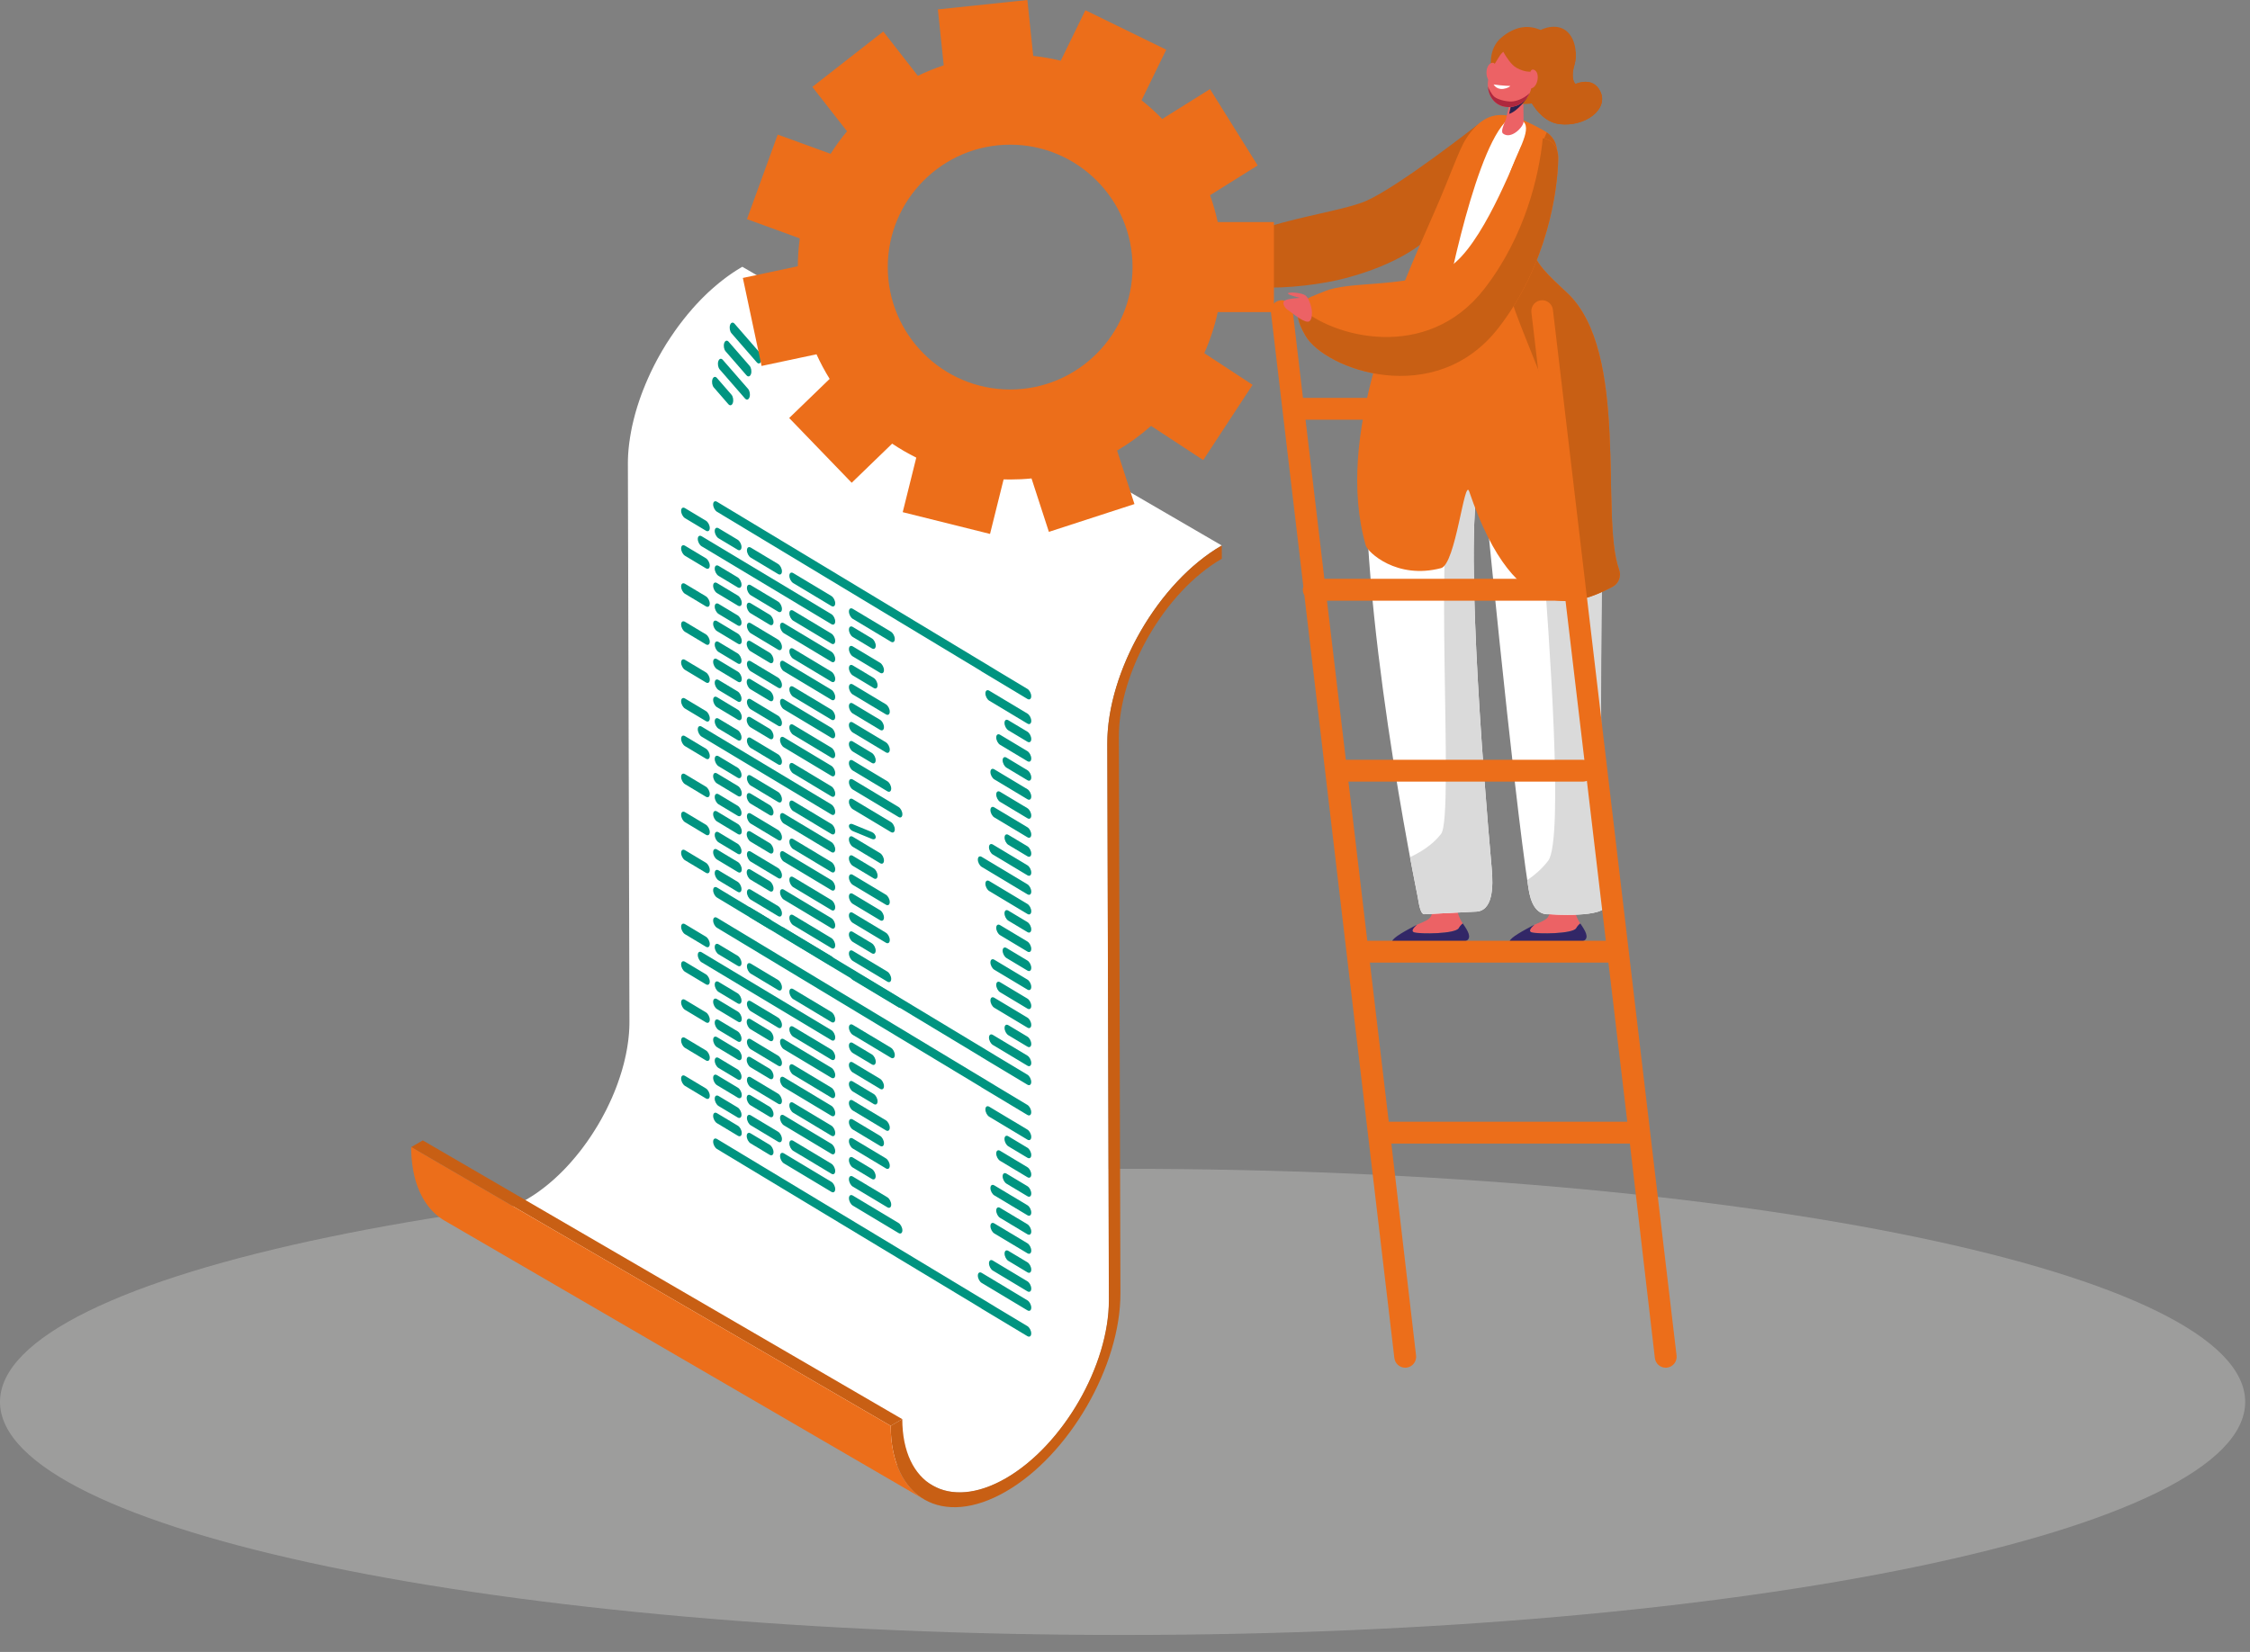 <svg width="64" height="47" viewBox="0 0 64 47" fill="none" xmlns="http://www.w3.org/2000/svg">
<rect x="0" y="0" width="64" height="47" fill="#808080" stroke="none"/>
<path d="M31.931 46.517C49.567 46.517 63.863 43.548 63.863 39.886C63.863 36.223 49.567 33.254 31.931 33.254C14.296 33.254 6.10352e-05 36.223 6.10352e-05 39.886C6.10352e-05 43.548 14.296 46.517 31.931 46.517Z" fill="#9D9D9C"/>
<path d="M26.69 42.343C26.678 42.338 26.667 42.333 26.655 42.328C26.648 42.325 26.641 42.322 26.633 42.318C26.621 42.312 26.608 42.306 26.596 42.299C26.589 42.297 26.584 42.293 26.578 42.29C26.559 42.281 26.541 42.271 26.523 42.261L12.884 34.33C12.902 34.34 12.921 34.35 12.939 34.36C12.945 34.363 12.951 34.366 12.957 34.369C12.969 34.375 12.982 34.381 12.995 34.387C13.002 34.391 13.01 34.394 13.017 34.397C13.029 34.403 13.04 34.408 13.052 34.413C13.06 34.416 13.068 34.419 13.075 34.422C13.087 34.427 13.099 34.431 13.111 34.435C13.12 34.439 13.129 34.442 13.138 34.445C13.146 34.448 13.153 34.45 13.161 34.453C13.171 34.456 13.182 34.459 13.192 34.463C13.2 34.465 13.207 34.468 13.215 34.469C13.226 34.472 13.237 34.476 13.248 34.478C13.255 34.48 13.262 34.482 13.27 34.484C13.282 34.487 13.294 34.49 13.306 34.493C13.313 34.494 13.319 34.496 13.326 34.497C13.331 34.498 13.335 34.499 13.339 34.499C13.36 34.503 13.381 34.507 13.403 34.51C13.41 34.511 13.417 34.513 13.424 34.514C13.446 34.516 13.469 34.519 13.491 34.522C13.495 34.522 13.498 34.522 13.501 34.523C13.524 34.525 13.548 34.526 13.571 34.527C13.577 34.527 13.584 34.527 13.59 34.528C13.607 34.528 13.624 34.529 13.642 34.529H13.671C13.683 34.529 13.695 34.529 13.708 34.529C13.718 34.529 13.728 34.528 13.738 34.528C13.751 34.527 13.763 34.527 13.775 34.526C13.786 34.525 13.796 34.525 13.807 34.523C13.818 34.523 13.829 34.522 13.839 34.521C13.851 34.52 13.862 34.518 13.873 34.517C13.884 34.516 13.895 34.515 13.905 34.514C13.917 34.512 13.929 34.51 13.941 34.509C13.95 34.507 13.96 34.506 13.97 34.504C13.983 34.502 13.995 34.5 14.007 34.498C14.017 34.496 14.027 34.495 14.037 34.493C14.05 34.49 14.065 34.487 14.079 34.484C14.086 34.482 14.094 34.481 14.101 34.479C14.118 34.476 14.136 34.471 14.153 34.468C14.158 34.467 14.162 34.465 14.167 34.464C14.188 34.459 14.21 34.453 14.232 34.447C14.239 34.445 14.245 34.443 14.251 34.441C14.268 34.437 14.284 34.432 14.3 34.427C14.307 34.425 14.315 34.422 14.322 34.42C14.337 34.415 14.351 34.411 14.367 34.406C14.375 34.403 14.383 34.4 14.391 34.397C14.406 34.392 14.421 34.387 14.436 34.381C14.443 34.379 14.45 34.376 14.458 34.373C14.479 34.366 14.499 34.358 14.52 34.349C14.522 34.349 14.523 34.348 14.525 34.347C14.547 34.338 14.569 34.329 14.592 34.319C14.599 34.316 14.606 34.313 14.613 34.31C14.629 34.303 14.645 34.296 14.661 34.289C14.669 34.285 14.677 34.282 14.684 34.278C14.7 34.27 14.716 34.263 14.732 34.255C14.739 34.252 14.746 34.248 14.753 34.245C14.776 34.234 14.799 34.222 14.822 34.211C14.823 34.21 14.825 34.209 14.827 34.208C14.848 34.197 14.869 34.186 14.889 34.175C14.917 34.159 14.946 34.144 14.975 34.127C14.995 34.116 15.015 34.104 15.034 34.092C15.042 34.087 15.049 34.083 15.057 34.078C15.078 34.065 15.098 34.053 15.12 34.039C15.122 34.038 15.124 34.036 15.126 34.035C15.15 34.02 15.173 34.005 15.196 33.99C15.203 33.985 15.21 33.98 15.217 33.976C15.233 33.965 15.249 33.955 15.264 33.944C15.273 33.937 15.282 33.931 15.291 33.925C15.306 33.915 15.32 33.904 15.334 33.894C15.344 33.888 15.352 33.881 15.361 33.874C15.376 33.864 15.389 33.853 15.403 33.843C15.413 33.836 15.422 33.829 15.431 33.822C15.445 33.811 15.46 33.8 15.474 33.789C15.483 33.782 15.491 33.776 15.5 33.769C15.515 33.757 15.53 33.745 15.545 33.733C15.553 33.727 15.561 33.721 15.569 33.714C15.589 33.697 15.61 33.68 15.63 33.663C15.633 33.661 15.635 33.66 15.637 33.657C15.66 33.638 15.683 33.618 15.705 33.599C15.713 33.593 15.719 33.586 15.727 33.58C15.742 33.566 15.758 33.553 15.773 33.539C15.782 33.531 15.791 33.522 15.8 33.514C15.814 33.502 15.826 33.49 15.84 33.477C15.85 33.468 15.859 33.459 15.869 33.45C15.881 33.438 15.894 33.426 15.907 33.414C15.916 33.405 15.925 33.396 15.934 33.387C15.947 33.375 15.96 33.363 15.972 33.35C15.982 33.341 15.991 33.332 16 33.322C16.012 33.31 16.025 33.297 16.037 33.285C16.046 33.275 16.055 33.266 16.064 33.256C16.077 33.244 16.089 33.231 16.101 33.218C16.11 33.209 16.119 33.199 16.128 33.189C16.136 33.181 16.144 33.172 16.152 33.163C16.186 33.127 16.219 33.09 16.253 33.051C16.256 33.048 16.26 33.044 16.263 33.039C16.298 33 16.332 32.96 16.365 32.919C16.367 32.917 16.369 32.915 16.371 32.913C16.406 32.871 16.44 32.829 16.474 32.785C16.479 32.779 16.484 32.773 16.489 32.767C16.502 32.75 16.515 32.732 16.529 32.715C16.537 32.705 16.544 32.695 16.552 32.685C16.568 32.664 16.584 32.642 16.6 32.621C16.605 32.615 16.609 32.609 16.613 32.603C16.642 32.565 16.67 32.526 16.697 32.487C16.703 32.479 16.709 32.471 16.714 32.463C16.741 32.424 16.768 32.385 16.794 32.346C16.802 32.334 16.809 32.323 16.817 32.311C16.828 32.296 16.838 32.28 16.848 32.265C16.856 32.252 16.865 32.239 16.873 32.225C16.883 32.21 16.893 32.195 16.902 32.179C16.911 32.166 16.919 32.153 16.927 32.14C16.937 32.124 16.947 32.109 16.956 32.093C16.965 32.08 16.973 32.066 16.981 32.053C16.99 32.037 17 32.022 17.009 32.006C17.015 31.995 17.022 31.985 17.028 31.974C17.048 31.94 17.067 31.906 17.086 31.873C17.089 31.867 17.092 31.862 17.095 31.858C17.116 31.82 17.137 31.782 17.157 31.743C17.165 31.73 17.172 31.717 17.178 31.704C17.186 31.69 17.193 31.675 17.201 31.66C17.209 31.645 17.217 31.631 17.224 31.616C17.232 31.601 17.239 31.587 17.247 31.572C17.252 31.561 17.257 31.551 17.262 31.541C17.285 31.495 17.307 31.45 17.328 31.404C17.331 31.398 17.334 31.393 17.336 31.387C17.354 31.35 17.371 31.311 17.388 31.273C17.392 31.265 17.396 31.257 17.4 31.248C17.417 31.207 17.435 31.166 17.452 31.125C17.456 31.117 17.459 31.109 17.463 31.1C17.478 31.062 17.493 31.025 17.508 30.987C17.511 30.98 17.513 30.974 17.516 30.968C17.532 30.926 17.548 30.884 17.563 30.842C17.566 30.833 17.57 30.824 17.573 30.814C17.589 30.77 17.604 30.726 17.619 30.681C17.62 30.678 17.621 30.675 17.622 30.672C17.637 30.629 17.651 30.586 17.664 30.542C17.667 30.532 17.67 30.522 17.673 30.512C17.676 30.501 17.679 30.491 17.683 30.48C17.688 30.462 17.693 30.444 17.699 30.426C17.702 30.415 17.705 30.404 17.708 30.393C17.713 30.375 17.718 30.357 17.723 30.338C17.726 30.328 17.729 30.317 17.732 30.307C17.738 30.286 17.743 30.265 17.748 30.245C17.75 30.237 17.752 30.229 17.754 30.221C17.761 30.192 17.768 30.165 17.774 30.136C17.776 30.13 17.777 30.125 17.778 30.119C17.784 30.096 17.789 30.073 17.793 30.051C17.796 30.042 17.798 30.032 17.8 30.022C17.803 30.003 17.808 29.984 17.811 29.966C17.813 29.955 17.815 29.944 17.817 29.933C17.821 29.915 17.824 29.896 17.828 29.878C17.829 29.869 17.831 29.859 17.833 29.849C17.837 29.828 17.84 29.806 17.844 29.784C17.845 29.778 17.846 29.771 17.847 29.765C17.851 29.737 17.855 29.71 17.859 29.682C17.86 29.675 17.861 29.668 17.862 29.661C17.865 29.64 17.868 29.619 17.871 29.598C17.872 29.589 17.873 29.58 17.874 29.571C17.876 29.552 17.878 29.533 17.88 29.514C17.881 29.505 17.882 29.495 17.883 29.486C17.885 29.465 17.887 29.444 17.889 29.423C17.889 29.416 17.89 29.41 17.891 29.403C17.893 29.376 17.895 29.349 17.896 29.322C17.896 29.316 17.897 29.309 17.897 29.303C17.898 29.282 17.9 29.262 17.901 29.241C17.901 29.232 17.901 29.223 17.901 29.213C17.902 29.199 17.902 29.185 17.903 29.172C17.904 29.132 17.905 29.093 17.904 29.054L17.86 13.234C17.86 13.204 17.86 13.175 17.86 13.146C17.86 13.137 17.86 13.129 17.861 13.12C17.861 13.109 17.861 13.098 17.861 13.087C17.861 13.077 17.862 13.067 17.862 13.056C17.862 13.046 17.863 13.036 17.863 13.026C17.864 13.003 17.866 12.98 17.866 12.957C17.866 12.949 17.867 12.943 17.867 12.935C17.867 12.933 17.867 12.931 17.867 12.929C17.869 12.901 17.871 12.873 17.874 12.845C17.874 12.837 17.875 12.83 17.875 12.823C17.877 12.805 17.878 12.788 17.88 12.771C17.881 12.764 17.881 12.759 17.882 12.752C17.883 12.742 17.884 12.732 17.885 12.722C17.888 12.701 17.89 12.68 17.892 12.659C17.893 12.648 17.895 12.638 17.896 12.628C17.897 12.622 17.898 12.616 17.898 12.611C17.901 12.593 17.903 12.576 17.905 12.558C17.906 12.55 17.907 12.542 17.909 12.535C17.913 12.505 17.917 12.476 17.921 12.447C17.921 12.446 17.922 12.444 17.922 12.442C17.923 12.435 17.925 12.428 17.926 12.421C17.93 12.397 17.934 12.373 17.938 12.349C17.94 12.338 17.942 12.328 17.944 12.317C17.946 12.305 17.948 12.293 17.95 12.282C17.952 12.273 17.953 12.264 17.955 12.255C17.957 12.243 17.96 12.231 17.962 12.219C17.966 12.199 17.97 12.178 17.974 12.157C17.977 12.146 17.979 12.136 17.981 12.125C17.982 12.121 17.983 12.117 17.984 12.112C17.989 12.091 17.994 12.07 17.998 12.05C18 12.043 18.001 12.037 18.003 12.03C18.01 12.001 18.017 11.971 18.024 11.941C18.025 11.94 18.025 11.938 18.026 11.936C18.028 11.927 18.03 11.918 18.032 11.909C18.038 11.886 18.044 11.863 18.05 11.841C18.053 11.829 18.056 11.817 18.059 11.805C18.063 11.793 18.066 11.781 18.069 11.768C18.072 11.76 18.074 11.753 18.076 11.745C18.079 11.732 18.083 11.721 18.086 11.708C18.092 11.688 18.098 11.667 18.104 11.648C18.107 11.636 18.111 11.624 18.115 11.612C18.116 11.607 18.118 11.601 18.119 11.596C18.125 11.578 18.131 11.561 18.136 11.543C18.139 11.535 18.141 11.526 18.144 11.518C18.154 11.487 18.164 11.457 18.174 11.427C18.174 11.426 18.175 11.424 18.175 11.423C18.177 11.418 18.179 11.411 18.181 11.406C18.19 11.38 18.199 11.355 18.207 11.329C18.211 11.318 18.215 11.308 18.219 11.297C18.223 11.285 18.228 11.272 18.232 11.26C18.234 11.255 18.236 11.25 18.237 11.245C18.254 11.199 18.272 11.152 18.29 11.105C18.29 11.104 18.291 11.102 18.292 11.1C18.294 11.095 18.296 11.09 18.298 11.085C18.315 11.042 18.331 11 18.349 10.959C18.351 10.952 18.354 10.947 18.356 10.941C18.358 10.937 18.359 10.934 18.36 10.931C18.379 10.885 18.399 10.839 18.419 10.794C18.42 10.791 18.422 10.788 18.423 10.784C18.425 10.778 18.428 10.772 18.431 10.766C18.45 10.723 18.469 10.681 18.489 10.639C18.491 10.634 18.492 10.63 18.495 10.626C18.496 10.623 18.497 10.621 18.498 10.618C18.503 10.608 18.508 10.598 18.513 10.588C18.523 10.567 18.533 10.546 18.543 10.525C18.549 10.513 18.555 10.501 18.561 10.489C18.567 10.477 18.573 10.465 18.579 10.453C18.582 10.447 18.585 10.44 18.588 10.434C18.596 10.417 18.605 10.401 18.613 10.384C18.622 10.368 18.63 10.351 18.639 10.335C18.647 10.318 18.656 10.302 18.664 10.286C18.669 10.276 18.675 10.266 18.68 10.256C18.682 10.251 18.684 10.247 18.687 10.242C18.71 10.2 18.733 10.158 18.757 10.115C18.76 10.11 18.764 10.104 18.767 10.098C18.788 10.06 18.809 10.023 18.831 9.986C18.834 9.98 18.838 9.974 18.841 9.968C18.845 9.962 18.849 9.956 18.853 9.949C18.863 9.932 18.873 9.915 18.884 9.898C18.893 9.882 18.902 9.868 18.911 9.853C18.921 9.836 18.931 9.818 18.942 9.801C18.951 9.787 18.961 9.772 18.97 9.757C18.981 9.74 18.992 9.723 19.003 9.706C19.012 9.691 19.021 9.676 19.032 9.662C19.042 9.645 19.054 9.628 19.065 9.611C19.072 9.6 19.079 9.589 19.086 9.579C19.088 9.576 19.09 9.573 19.092 9.571C19.12 9.527 19.15 9.485 19.18 9.442C19.186 9.433 19.193 9.424 19.199 9.415C19.23 9.372 19.261 9.328 19.292 9.285L19.293 9.284C19.298 9.278 19.303 9.272 19.307 9.266C19.325 9.241 19.343 9.218 19.361 9.194C19.369 9.183 19.378 9.172 19.387 9.161C19.401 9.142 19.416 9.122 19.431 9.103C19.433 9.1 19.436 9.097 19.438 9.094C19.441 9.091 19.444 9.087 19.447 9.083C19.485 9.035 19.523 8.987 19.562 8.94L19.564 8.938C19.564 8.938 19.567 8.935 19.568 8.933C19.605 8.888 19.643 8.843 19.682 8.8C19.685 8.797 19.687 8.794 19.69 8.79C19.692 8.788 19.694 8.786 19.695 8.784C19.703 8.775 19.711 8.767 19.719 8.758C19.733 8.741 19.748 8.724 19.763 8.708C19.772 8.698 19.781 8.688 19.79 8.678C19.799 8.669 19.808 8.659 19.817 8.649C19.822 8.644 19.827 8.639 19.832 8.633C19.842 8.622 19.852 8.612 19.862 8.602C19.875 8.587 19.889 8.573 19.902 8.559C19.913 8.548 19.922 8.538 19.933 8.527C19.939 8.521 19.945 8.515 19.951 8.509C19.959 8.501 19.966 8.493 19.974 8.485C19.984 8.475 19.995 8.465 20.005 8.454C20.019 8.44 20.033 8.427 20.047 8.413C20.057 8.403 20.067 8.393 20.078 8.383C20.081 8.38 20.085 8.376 20.088 8.373C20.099 8.363 20.11 8.352 20.12 8.342C20.131 8.332 20.141 8.322 20.151 8.313C20.166 8.299 20.181 8.285 20.197 8.272C20.206 8.263 20.216 8.254 20.226 8.245C20.228 8.243 20.23 8.241 20.232 8.239C20.247 8.226 20.263 8.212 20.278 8.199C20.286 8.192 20.294 8.184 20.302 8.178C20.327 8.156 20.352 8.134 20.377 8.113H20.378C20.378 8.113 20.382 8.108 20.385 8.107C20.407 8.087 20.43 8.069 20.453 8.05C20.462 8.043 20.471 8.035 20.48 8.029C20.494 8.017 20.508 8.006 20.523 7.995C20.525 7.992 20.528 7.99 20.531 7.988C20.54 7.981 20.55 7.974 20.559 7.966C20.575 7.954 20.591 7.941 20.607 7.929C20.617 7.922 20.628 7.914 20.638 7.906C20.647 7.899 20.656 7.892 20.665 7.885C20.672 7.88 20.678 7.876 20.685 7.871C20.695 7.864 20.705 7.857 20.715 7.849C20.731 7.838 20.747 7.826 20.763 7.815C20.773 7.808 20.783 7.801 20.793 7.794C20.797 7.791 20.802 7.788 20.807 7.785C20.82 7.776 20.833 7.767 20.846 7.758C20.854 7.753 20.861 7.748 20.869 7.743C20.895 7.726 20.92 7.71 20.945 7.693H20.946C20.946 7.693 20.951 7.69 20.953 7.688C20.977 7.674 21 7.659 21.024 7.645C21.032 7.639 21.041 7.635 21.049 7.629C21.061 7.623 21.072 7.616 21.083 7.609C21.094 7.602 21.105 7.596 21.115 7.59L34.754 15.521C34.732 15.533 34.71 15.547 34.688 15.56C34.68 15.565 34.671 15.57 34.663 15.575C34.639 15.589 34.616 15.604 34.592 15.619L34.585 15.623C34.56 15.64 34.534 15.657 34.508 15.673C34.501 15.678 34.493 15.684 34.485 15.689C34.468 15.701 34.45 15.713 34.432 15.725C34.422 15.732 34.412 15.739 34.402 15.746C34.386 15.757 34.371 15.768 34.354 15.78C34.344 15.787 34.334 15.795 34.324 15.802C34.308 15.813 34.293 15.825 34.277 15.836C34.267 15.844 34.257 15.851 34.246 15.86C34.23 15.872 34.214 15.884 34.199 15.897C34.189 15.904 34.179 15.911 34.17 15.919C34.153 15.932 34.136 15.946 34.12 15.959C34.111 15.966 34.102 15.973 34.094 15.98C34.071 15.998 34.048 16.018 34.025 16.037C34.023 16.039 34.02 16.041 34.017 16.043C33.992 16.064 33.967 16.086 33.942 16.108C33.934 16.115 33.926 16.122 33.918 16.129C33.901 16.144 33.884 16.159 33.867 16.174C33.856 16.183 33.846 16.193 33.836 16.202C33.822 16.216 33.806 16.229 33.792 16.243C33.781 16.253 33.771 16.263 33.761 16.273C33.746 16.286 33.732 16.3 33.718 16.313C33.708 16.323 33.697 16.333 33.687 16.343C33.673 16.357 33.659 16.371 33.645 16.384C33.635 16.395 33.624 16.405 33.614 16.416C33.6 16.43 33.587 16.444 33.573 16.458C33.563 16.468 33.553 16.478 33.542 16.489C33.529 16.504 33.516 16.518 33.502 16.532C33.492 16.543 33.482 16.553 33.472 16.564C33.458 16.579 33.444 16.594 33.431 16.609C33.422 16.619 33.413 16.629 33.404 16.638C33.389 16.655 33.374 16.671 33.36 16.688C33.352 16.697 33.344 16.705 33.336 16.714C33.331 16.719 33.327 16.725 33.322 16.73C33.284 16.774 33.246 16.818 33.208 16.863C33.206 16.865 33.205 16.868 33.203 16.87C33.164 16.917 33.125 16.964 33.087 17.012C33.082 17.019 33.076 17.026 33.071 17.033C33.056 17.052 33.041 17.071 33.026 17.09C33.018 17.101 33.009 17.113 33.001 17.123C32.983 17.147 32.965 17.171 32.947 17.195C32.942 17.202 32.937 17.208 32.932 17.215C32.9 17.258 32.87 17.302 32.839 17.345C32.833 17.354 32.826 17.363 32.82 17.372C32.79 17.415 32.761 17.458 32.732 17.501C32.722 17.515 32.714 17.528 32.705 17.541C32.694 17.558 32.682 17.575 32.671 17.592C32.662 17.607 32.652 17.622 32.643 17.636C32.632 17.653 32.621 17.67 32.61 17.687C32.601 17.702 32.592 17.717 32.582 17.732C32.571 17.749 32.561 17.766 32.55 17.784C32.541 17.798 32.532 17.813 32.523 17.828C32.513 17.846 32.503 17.863 32.492 17.88C32.485 17.892 32.478 17.904 32.471 17.916C32.449 17.954 32.428 17.991 32.406 18.029C32.403 18.034 32.4 18.04 32.397 18.046C32.373 18.088 32.35 18.13 32.327 18.173C32.319 18.187 32.312 18.202 32.304 18.216C32.295 18.233 32.286 18.249 32.278 18.265C32.269 18.281 32.261 18.298 32.253 18.314C32.245 18.33 32.236 18.347 32.228 18.363C32.219 18.382 32.21 18.401 32.2 18.419C32.194 18.431 32.188 18.443 32.183 18.455C32.173 18.476 32.162 18.497 32.153 18.518C32.148 18.529 32.143 18.538 32.138 18.549C32.135 18.555 32.132 18.563 32.129 18.569C32.109 18.611 32.09 18.654 32.071 18.696C32.067 18.706 32.062 18.715 32.059 18.724C32.039 18.77 32.019 18.815 32 18.861C31.996 18.87 31.993 18.879 31.989 18.889C31.971 18.931 31.955 18.973 31.938 19.015C31.935 19.022 31.932 19.029 31.93 19.036C31.912 19.082 31.895 19.129 31.878 19.176C31.871 19.193 31.865 19.21 31.859 19.227C31.855 19.238 31.851 19.249 31.848 19.26C31.839 19.285 31.83 19.311 31.822 19.336C31.82 19.342 31.817 19.348 31.815 19.354C31.805 19.385 31.794 19.416 31.785 19.448C31.782 19.456 31.779 19.465 31.776 19.474C31.769 19.496 31.762 19.52 31.755 19.542C31.752 19.554 31.748 19.566 31.745 19.578C31.739 19.598 31.733 19.618 31.727 19.638C31.723 19.651 31.72 19.662 31.716 19.675C31.711 19.696 31.705 19.716 31.699 19.736C31.696 19.748 31.693 19.76 31.69 19.771C31.684 19.794 31.678 19.817 31.672 19.84C31.669 19.849 31.667 19.858 31.665 19.867C31.657 19.898 31.65 19.93 31.642 19.961C31.641 19.968 31.64 19.974 31.638 19.981C31.632 20.006 31.626 20.031 31.621 20.055C31.619 20.066 31.616 20.078 31.614 20.089C31.61 20.109 31.605 20.13 31.601 20.151C31.599 20.163 31.596 20.174 31.595 20.186C31.591 20.207 31.586 20.228 31.583 20.248C31.581 20.259 31.579 20.269 31.577 20.28C31.573 20.304 31.568 20.328 31.565 20.352C31.564 20.359 31.562 20.366 31.561 20.373C31.556 20.404 31.552 20.435 31.548 20.466C31.547 20.474 31.546 20.481 31.544 20.489C31.541 20.512 31.538 20.535 31.535 20.559C31.534 20.569 31.533 20.579 31.531 20.59C31.529 20.611 31.527 20.632 31.524 20.652C31.523 20.663 31.523 20.673 31.521 20.684C31.519 20.707 31.517 20.73 31.515 20.753C31.514 20.761 31.514 20.768 31.513 20.775C31.511 20.805 31.508 20.836 31.506 20.866C31.506 20.873 31.505 20.88 31.505 20.887C31.504 20.91 31.503 20.933 31.502 20.956C31.502 20.966 31.501 20.976 31.501 20.987C31.5 21.008 31.5 21.029 31.499 21.05C31.499 21.059 31.499 21.068 31.499 21.076C31.498 21.106 31.498 21.135 31.498 21.164L31.543 36.984C31.543 37.023 31.542 37.062 31.541 37.102C31.541 37.107 31.541 37.111 31.541 37.117C31.541 37.126 31.541 37.135 31.54 37.144C31.54 37.153 31.54 37.163 31.539 37.172C31.538 37.192 31.537 37.213 31.536 37.234C31.536 37.24 31.535 37.246 31.535 37.253C31.535 37.255 31.535 37.257 31.535 37.258C31.533 37.283 31.532 37.309 31.529 37.335C31.529 37.341 31.528 37.347 31.527 37.354C31.526 37.37 31.525 37.386 31.523 37.401C31.523 37.406 31.522 37.411 31.521 37.417C31.52 37.426 31.52 37.435 31.519 37.445C31.517 37.463 31.515 37.482 31.512 37.501C31.512 37.51 31.51 37.52 31.509 37.529C31.509 37.534 31.508 37.54 31.507 37.544C31.505 37.56 31.503 37.576 31.501 37.592C31.5 37.599 31.499 37.606 31.498 37.613C31.494 37.639 31.49 37.665 31.486 37.691C31.486 37.693 31.485 37.694 31.485 37.696C31.485 37.702 31.483 37.708 31.482 37.715C31.479 37.736 31.475 37.758 31.471 37.779C31.469 37.789 31.468 37.799 31.466 37.809C31.464 37.819 31.462 37.829 31.46 37.84C31.459 37.848 31.457 37.856 31.456 37.864C31.454 37.875 31.451 37.886 31.45 37.896C31.446 37.915 31.442 37.934 31.438 37.952C31.436 37.962 31.434 37.972 31.432 37.982C31.431 37.985 31.43 37.989 31.43 37.993C31.425 38.012 31.421 38.031 31.417 38.05C31.415 38.056 31.414 38.061 31.413 38.067C31.407 38.093 31.401 38.12 31.394 38.147C31.394 38.148 31.393 38.15 31.393 38.152C31.39 38.16 31.388 38.168 31.386 38.176C31.381 38.196 31.376 38.217 31.371 38.238C31.368 38.248 31.365 38.258 31.362 38.269C31.359 38.28 31.357 38.292 31.353 38.303C31.351 38.31 31.349 38.317 31.347 38.324C31.344 38.335 31.341 38.346 31.338 38.357C31.333 38.375 31.327 38.393 31.322 38.412C31.319 38.422 31.316 38.432 31.312 38.443C31.311 38.448 31.31 38.453 31.308 38.458C31.307 38.463 31.305 38.469 31.303 38.473C31.29 38.517 31.276 38.561 31.262 38.604C31.261 38.606 31.26 38.608 31.259 38.61V38.612C31.244 38.656 31.228 38.7 31.212 38.745C31.211 38.75 31.209 38.755 31.207 38.76C31.206 38.764 31.204 38.769 31.203 38.773C31.187 38.815 31.172 38.857 31.155 38.899C31.155 38.901 31.154 38.903 31.153 38.904C31.151 38.909 31.149 38.913 31.148 38.918C31.133 38.956 31.118 38.993 31.102 39.031C31.1 39.036 31.098 39.042 31.096 39.047C31.095 39.05 31.093 39.053 31.092 39.056C31.075 39.097 31.058 39.138 31.04 39.179C31.038 39.182 31.037 39.185 31.036 39.188C31.033 39.193 31.031 39.199 31.029 39.204C31.012 39.242 30.994 39.28 30.976 39.318C30.974 39.322 30.973 39.326 30.971 39.33C30.97 39.331 30.97 39.333 30.969 39.334C30.947 39.38 30.925 39.426 30.902 39.472C30.9 39.476 30.898 39.481 30.896 39.485C30.893 39.491 30.89 39.497 30.887 39.503C30.879 39.518 30.872 39.532 30.865 39.547C30.857 39.562 30.849 39.576 30.842 39.592C30.834 39.606 30.827 39.621 30.819 39.635C30.814 39.644 30.809 39.653 30.804 39.662C30.802 39.666 30.8 39.67 30.798 39.675C30.777 39.713 30.756 39.751 30.735 39.789C30.732 39.794 30.73 39.799 30.727 39.804C30.707 39.838 30.688 39.871 30.668 39.905C30.665 39.91 30.662 39.916 30.659 39.921C30.656 39.927 30.653 39.932 30.649 39.938C30.64 39.953 30.631 39.969 30.622 39.984C30.613 39.998 30.605 40.011 30.597 40.025C30.588 40.04 30.578 40.056 30.568 40.071C30.56 40.084 30.552 40.097 30.544 40.111C30.534 40.127 30.524 40.142 30.514 40.157C30.506 40.17 30.498 40.183 30.489 40.196C30.479 40.211 30.469 40.227 30.459 40.242C30.452 40.252 30.446 40.262 30.439 40.271C30.438 40.273 30.436 40.276 30.435 40.278C30.409 40.317 30.382 40.355 30.355 40.394C30.349 40.402 30.344 40.41 30.338 40.418C30.311 40.458 30.283 40.496 30.254 40.535L30.253 40.536C30.249 40.541 30.245 40.547 30.241 40.552C30.225 40.574 30.209 40.596 30.192 40.617C30.184 40.627 30.177 40.637 30.169 40.647C30.156 40.664 30.143 40.681 30.129 40.699C30.127 40.702 30.125 40.704 30.123 40.707C30.12 40.71 30.117 40.714 30.114 40.717C30.08 40.761 30.046 40.804 30.011 40.846L30.009 40.847C30.009 40.847 30.007 40.85 30.005 40.852C29.972 40.892 29.938 40.933 29.903 40.972C29.901 40.975 29.898 40.978 29.895 40.98C29.894 40.981 29.893 40.983 29.892 40.984C29.859 41.022 29.825 41.059 29.791 41.096C29.788 41.1 29.784 41.103 29.781 41.107C29.776 41.112 29.772 41.117 29.767 41.121C29.758 41.131 29.749 41.141 29.74 41.15C29.729 41.163 29.716 41.175 29.704 41.188C29.695 41.198 29.685 41.207 29.676 41.217C29.671 41.222 29.666 41.228 29.661 41.233C29.654 41.24 29.647 41.247 29.64 41.254C29.631 41.263 29.621 41.273 29.612 41.282C29.599 41.294 29.587 41.306 29.574 41.319C29.565 41.328 29.556 41.337 29.547 41.346C29.543 41.349 29.54 41.352 29.537 41.355C29.527 41.364 29.518 41.373 29.509 41.382C29.499 41.391 29.49 41.4 29.48 41.409C29.467 41.421 29.454 41.433 29.44 41.446C29.431 41.454 29.422 41.462 29.413 41.47C29.411 41.472 29.41 41.473 29.408 41.475C29.394 41.487 29.38 41.499 29.366 41.511C29.359 41.517 29.352 41.524 29.345 41.53C29.323 41.55 29.3 41.569 29.277 41.589C29.275 41.591 29.273 41.593 29.27 41.595C29.25 41.612 29.229 41.629 29.209 41.645C29.201 41.652 29.193 41.658 29.185 41.664C29.172 41.675 29.16 41.685 29.147 41.695C29.145 41.697 29.142 41.699 29.14 41.701C29.131 41.708 29.123 41.714 29.114 41.721C29.099 41.732 29.085 41.743 29.071 41.754C29.062 41.761 29.053 41.768 29.043 41.775C29.035 41.781 29.026 41.787 29.018 41.793C29.013 41.798 29.007 41.802 29.001 41.806C28.992 41.812 28.983 41.819 28.974 41.826C28.96 41.836 28.945 41.846 28.931 41.856C28.922 41.862 28.913 41.869 28.904 41.875C28.9 41.878 28.896 41.881 28.892 41.884C28.88 41.892 28.868 41.9 28.856 41.907C28.849 41.912 28.842 41.917 28.835 41.921C28.813 41.937 28.79 41.951 28.767 41.966H28.766C28.766 41.966 28.762 41.969 28.76 41.971C28.739 41.984 28.718 41.997 28.697 42.01C28.689 42.014 28.682 42.019 28.674 42.023C28.664 42.029 28.654 42.036 28.644 42.042C28.634 42.047 28.624 42.053 28.615 42.058C28.586 42.075 28.557 42.091 28.529 42.107C28.526 42.108 28.524 42.11 28.521 42.111C28.503 42.121 28.485 42.13 28.466 42.14C28.465 42.141 28.463 42.141 28.462 42.142C28.441 42.153 28.421 42.163 28.401 42.173C28.398 42.174 28.396 42.176 28.393 42.176C28.386 42.18 28.379 42.183 28.372 42.187C28.356 42.194 28.34 42.202 28.324 42.21C28.316 42.214 28.308 42.217 28.3 42.221C28.294 42.224 28.289 42.226 28.282 42.229C28.272 42.233 28.262 42.237 28.252 42.242C28.245 42.245 28.238 42.248 28.232 42.251C28.209 42.261 28.187 42.27 28.165 42.279H28.164C28.164 42.279 28.162 42.28 28.16 42.281C28.139 42.289 28.118 42.297 28.097 42.305C28.09 42.308 28.083 42.31 28.076 42.313C28.066 42.316 28.056 42.32 28.047 42.324C28.041 42.325 28.036 42.327 28.03 42.329C28.022 42.332 28.014 42.335 28.006 42.337C27.991 42.343 27.976 42.347 27.962 42.352C27.954 42.354 27.946 42.356 27.939 42.359C27.936 42.36 27.933 42.361 27.929 42.362C27.916 42.366 27.904 42.37 27.891 42.373C27.885 42.375 27.878 42.377 27.872 42.379C27.851 42.385 27.829 42.39 27.808 42.396H27.806C27.801 42.397 27.797 42.398 27.793 42.399C27.775 42.403 27.758 42.407 27.741 42.411C27.733 42.413 27.726 42.415 27.717 42.416C27.707 42.418 27.698 42.42 27.688 42.422C27.684 42.423 27.68 42.424 27.676 42.424C27.666 42.426 27.656 42.428 27.646 42.43C27.634 42.432 27.622 42.434 27.61 42.436C27.6 42.437 27.59 42.439 27.58 42.441C27.573 42.442 27.566 42.443 27.56 42.444C27.554 42.444 27.55 42.444 27.545 42.445C27.534 42.447 27.524 42.448 27.513 42.449C27.501 42.45 27.49 42.452 27.479 42.453C27.468 42.453 27.457 42.454 27.447 42.455C27.441 42.456 27.435 42.456 27.429 42.457C27.424 42.457 27.419 42.457 27.414 42.458C27.402 42.458 27.389 42.459 27.377 42.46C27.367 42.46 27.357 42.46 27.347 42.461C27.334 42.461 27.322 42.461 27.31 42.461C27.304 42.461 27.297 42.461 27.29 42.461C27.287 42.461 27.284 42.461 27.281 42.461C27.263 42.461 27.246 42.461 27.229 42.46C27.223 42.46 27.216 42.46 27.21 42.459C27.187 42.458 27.163 42.456 27.14 42.454H27.138C27.135 42.454 27.133 42.453 27.13 42.453C27.107 42.451 27.085 42.448 27.062 42.445C27.055 42.444 27.048 42.443 27.041 42.442C27.02 42.439 26.998 42.435 26.977 42.431C26.975 42.431 26.971 42.43 26.968 42.429C26.967 42.429 26.966 42.429 26.965 42.429C26.958 42.427 26.952 42.426 26.945 42.425C26.933 42.422 26.921 42.419 26.909 42.416C26.902 42.415 26.895 42.413 26.887 42.411C26.876 42.408 26.865 42.405 26.854 42.402C26.847 42.4 26.839 42.398 26.832 42.395C26.821 42.392 26.811 42.389 26.8 42.385C26.792 42.383 26.785 42.38 26.777 42.378C26.772 42.376 26.768 42.374 26.763 42.373C26.759 42.371 26.754 42.37 26.751 42.368C26.739 42.364 26.727 42.36 26.715 42.355C26.707 42.352 26.7 42.349 26.692 42.345" fill="white"/>
<path d="M34.753 15.519C32.951 16.559 31.49 19.091 31.496 21.162L31.541 36.982C31.546 38.845 30.232 41.121 28.612 42.057C26.992 42.993 25.67 42.239 25.665 40.376L25.335 40.566C25.341 42.638 26.811 43.476 28.613 42.435C30.415 41.395 31.876 38.863 31.87 36.792L31.825 20.972C31.82 19.109 33.134 16.833 34.754 15.897L34.753 15.519Z" fill="#C85F14"/>
<path d="M25.665 40.377L12.026 32.446L11.697 32.636L25.336 40.567L25.665 40.377Z" fill="#C85F14"/>
<path d="M11.697 32.636L25.336 40.567C25.336 40.598 25.336 40.629 25.337 40.659C25.337 40.666 25.337 40.672 25.338 40.679C25.338 40.702 25.339 40.724 25.34 40.746C25.34 40.757 25.341 40.767 25.341 40.776C25.342 40.795 25.344 40.814 25.345 40.833C25.345 40.843 25.346 40.854 25.347 40.864C25.349 40.882 25.35 40.899 25.351 40.916C25.352 40.928 25.353 40.94 25.355 40.951C25.357 40.969 25.358 40.986 25.36 41.003C25.361 41.014 25.363 41.024 25.364 41.035C25.366 41.053 25.369 41.071 25.371 41.089C25.373 41.099 25.374 41.108 25.375 41.118C25.378 41.14 25.382 41.163 25.386 41.184C25.386 41.189 25.387 41.194 25.388 41.199C25.393 41.225 25.397 41.25 25.402 41.275C25.402 41.277 25.402 41.279 25.403 41.281C25.408 41.308 25.414 41.335 25.42 41.361C25.426 41.388 25.433 41.416 25.44 41.442C25.442 41.45 25.444 41.458 25.446 41.465C25.451 41.484 25.457 41.504 25.462 41.522C25.464 41.53 25.467 41.538 25.469 41.546C25.475 41.566 25.481 41.585 25.487 41.604C25.491 41.614 25.494 41.624 25.497 41.633C25.503 41.651 25.509 41.667 25.515 41.684C25.518 41.693 25.521 41.702 25.525 41.712C25.534 41.734 25.543 41.756 25.552 41.779C25.555 41.785 25.557 41.791 25.56 41.798C25.572 41.825 25.584 41.852 25.596 41.879C25.603 41.894 25.61 41.907 25.617 41.922C25.62 41.928 25.623 41.934 25.626 41.94C25.637 41.96 25.647 41.98 25.658 42C25.66 42.003 25.662 42.007 25.664 42.01C25.673 42.026 25.682 42.042 25.692 42.058C25.695 42.065 25.7 42.072 25.704 42.078C25.712 42.091 25.719 42.103 25.727 42.115C25.73 42.12 25.734 42.126 25.738 42.131C25.746 42.143 25.754 42.156 25.763 42.168C25.767 42.174 25.77 42.179 25.774 42.184C25.784 42.199 25.794 42.212 25.804 42.226C25.806 42.229 25.808 42.231 25.81 42.234C25.823 42.25 25.835 42.266 25.848 42.282C25.851 42.286 25.855 42.29 25.858 42.294C25.867 42.305 25.877 42.317 25.887 42.328C25.891 42.333 25.895 42.338 25.9 42.342C25.91 42.354 25.92 42.365 25.93 42.376C25.934 42.379 25.937 42.383 25.941 42.386C25.954 42.401 25.968 42.414 25.982 42.428C25.985 42.431 25.988 42.434 25.991 42.438C26.002 42.448 26.014 42.459 26.024 42.469C26.029 42.473 26.034 42.477 26.039 42.481C26.049 42.491 26.06 42.5 26.071 42.509C26.075 42.513 26.079 42.516 26.084 42.52C26.099 42.532 26.113 42.544 26.129 42.555C26.131 42.557 26.134 42.559 26.136 42.56C26.149 42.571 26.163 42.58 26.176 42.589C26.181 42.593 26.186 42.596 26.191 42.6C26.203 42.608 26.214 42.615 26.226 42.623C26.231 42.626 26.236 42.63 26.241 42.633C26.257 42.643 26.273 42.653 26.29 42.663L12.651 34.732C12.634 34.723 12.618 34.713 12.601 34.702C12.597 34.699 12.592 34.696 12.587 34.693C12.575 34.685 12.564 34.678 12.552 34.669C12.547 34.666 12.542 34.663 12.537 34.659C12.524 34.65 12.511 34.64 12.497 34.63C12.495 34.628 12.493 34.627 12.49 34.625C12.475 34.614 12.46 34.601 12.445 34.589C12.441 34.586 12.437 34.583 12.432 34.579C12.421 34.57 12.411 34.56 12.4 34.551C12.395 34.547 12.39 34.543 12.385 34.539C12.374 34.529 12.363 34.518 12.352 34.507C12.348 34.504 12.345 34.501 12.342 34.498C12.329 34.484 12.314 34.471 12.301 34.456C12.298 34.453 12.294 34.449 12.291 34.446C12.281 34.435 12.27 34.424 12.26 34.412C12.256 34.408 12.252 34.403 12.248 34.398C12.238 34.387 12.228 34.375 12.219 34.364C12.215 34.36 12.211 34.355 12.208 34.352C12.195 34.336 12.183 34.32 12.171 34.304C12.169 34.301 12.167 34.299 12.165 34.296C12.154 34.282 12.144 34.269 12.135 34.255C12.131 34.249 12.127 34.244 12.123 34.238C12.115 34.226 12.106 34.214 12.098 34.201C12.095 34.196 12.092 34.191 12.088 34.185C12.086 34.183 12.084 34.18 12.082 34.178C12.076 34.168 12.071 34.158 12.065 34.148C12.06 34.142 12.056 34.135 12.052 34.128C12.043 34.113 12.034 34.097 12.024 34.08C12.022 34.077 12.021 34.073 12.019 34.07C12.008 34.05 11.997 34.03 11.987 34.009C11.983 34.003 11.981 33.998 11.978 33.991C11.972 33.979 11.966 33.966 11.959 33.953C11.959 33.952 11.958 33.95 11.957 33.949C11.945 33.922 11.932 33.895 11.92 33.868C11.918 33.861 11.915 33.855 11.912 33.848C11.903 33.826 11.894 33.804 11.886 33.782C11.884 33.777 11.883 33.773 11.881 33.768C11.879 33.763 11.877 33.758 11.875 33.754C11.869 33.737 11.864 33.72 11.858 33.703C11.855 33.694 11.851 33.684 11.848 33.674C11.841 33.655 11.836 33.635 11.829 33.616C11.828 33.609 11.825 33.603 11.823 33.596C11.823 33.595 11.822 33.593 11.822 33.592C11.817 33.574 11.812 33.555 11.807 33.536C11.805 33.528 11.802 33.52 11.8 33.512C11.793 33.485 11.787 33.458 11.781 33.43C11.775 33.403 11.769 33.377 11.764 33.351C11.764 33.349 11.763 33.347 11.763 33.345C11.757 33.32 11.753 33.296 11.748 33.27V33.269C11.748 33.264 11.746 33.259 11.746 33.254C11.742 33.233 11.739 33.21 11.736 33.188C11.734 33.178 11.733 33.169 11.732 33.159C11.729 33.144 11.728 33.129 11.726 33.114C11.726 33.112 11.725 33.108 11.725 33.105C11.723 33.095 11.722 33.085 11.721 33.074C11.719 33.057 11.717 33.039 11.715 33.022C11.714 33.01 11.713 32.999 11.712 32.987C11.711 32.977 11.71 32.968 11.709 32.958C11.709 32.95 11.708 32.943 11.707 32.935C11.707 32.925 11.706 32.914 11.705 32.904C11.703 32.885 11.702 32.867 11.701 32.847C11.701 32.837 11.7 32.827 11.7 32.817C11.7 32.813 11.699 32.809 11.699 32.805C11.699 32.787 11.698 32.768 11.697 32.75C11.697 32.744 11.697 32.737 11.697 32.73C11.696 32.703 11.696 32.675 11.695 32.647V32.638L11.697 32.636Z" fill="#EC6E1A"/>
<path d="M21.527 10.31L20.806 9.481C20.76 9.428 20.742 9.323 20.766 9.248C20.79 9.174 20.848 9.156 20.894 9.21L21.615 10.039C21.662 10.092 21.679 10.196 21.655 10.271C21.631 10.346 21.573 10.363 21.527 10.31Z" fill="#009480"/>
<path d="M21.234 10.679L20.639 9.995C20.593 9.942 20.575 9.838 20.599 9.763C20.624 9.688 20.681 9.67 20.727 9.724L21.322 10.408C21.368 10.461 21.386 10.565 21.362 10.64C21.337 10.715 21.279 10.732 21.234 10.678" fill="#009480"/>
<path d="M21.192 11.339L20.471 10.51C20.425 10.457 20.407 10.352 20.432 10.277C20.456 10.203 20.514 10.185 20.56 10.239L21.281 11.067C21.326 11.12 21.345 11.225 21.32 11.299C21.296 11.374 21.238 11.392 21.192 11.338" fill="#009480"/>
<path d="M20.718 11.5L20.305 11.025C20.258 10.972 20.241 10.867 20.265 10.792C20.289 10.718 20.347 10.7 20.393 10.754L20.806 11.229C20.852 11.282 20.87 11.386 20.846 11.461C20.822 11.536 20.764 11.553 20.718 11.5" fill="#009480"/>
<path d="M28.139 19.936L29.224 20.587C29.284 20.623 29.334 20.589 29.334 20.51C29.334 20.431 29.284 20.338 29.224 20.302L28.139 19.651C28.079 19.615 28.029 19.649 28.029 19.728C28.029 19.806 28.078 19.9 28.139 19.936Z" fill="#009480"/>
<path d="M28.447 21.191L29.224 21.657C29.284 21.693 29.334 21.659 29.334 21.58C29.334 21.501 29.284 21.408 29.224 21.371L28.447 20.905C28.387 20.869 28.337 20.903 28.337 20.982C28.337 21.061 28.386 21.154 28.447 21.191Z" fill="#009480"/>
<path d="M28.629 21.841L29.224 22.198C29.284 22.234 29.334 22.2 29.334 22.121C29.334 22.042 29.285 21.949 29.224 21.913L28.629 21.555C28.569 21.519 28.519 21.553 28.519 21.632C28.519 21.711 28.569 21.804 28.629 21.841Z" fill="#009480"/>
<path d="M28.282 22.174L29.224 22.739C29.284 22.775 29.334 22.741 29.334 22.662C29.334 22.584 29.285 22.49 29.224 22.453L28.282 21.888C28.222 21.852 28.172 21.886 28.172 21.965C28.172 22.044 28.222 22.137 28.282 22.174Z" fill="#009480"/>
<path d="M28.447 22.814L29.224 23.28C29.284 23.316 29.334 23.282 29.334 23.203C29.334 23.125 29.284 23.031 29.224 22.994L28.447 22.528C28.387 22.492 28.337 22.526 28.337 22.605C28.337 22.684 28.386 22.777 28.447 22.814Z" fill="#009480"/>
<path d="M28.282 23.256L29.224 23.821C29.284 23.857 29.334 23.823 29.334 23.744C29.334 23.666 29.285 23.572 29.224 23.536L28.282 22.971C28.222 22.935 28.172 22.969 28.172 23.048C28.172 23.126 28.222 23.22 28.282 23.256" fill="#009480"/>
<path d="M28.683 24.038L29.224 24.362C29.284 24.398 29.334 24.364 29.334 24.285C29.334 24.207 29.284 24.113 29.224 24.077L28.683 23.753C28.623 23.717 28.574 23.751 28.574 23.83C28.574 23.908 28.623 24.002 28.683 24.038" fill="#009480"/>
<path d="M28.241 24.313L29.224 24.903C29.284 24.939 29.334 24.905 29.334 24.826C29.334 24.748 29.285 24.654 29.224 24.618L28.241 24.028C28.181 23.992 28.131 24.026 28.131 24.105C28.131 24.183 28.18 24.277 28.241 24.313Z" fill="#009480"/>
<path d="M27.924 24.664L29.224 25.444C29.284 25.48 29.334 25.446 29.334 25.368C29.334 25.289 29.284 25.195 29.224 25.159L27.924 24.379C27.864 24.343 27.814 24.377 27.814 24.456C27.814 24.534 27.863 24.628 27.924 24.664Z" fill="#009480"/>
<path d="M28.681 20.778L29.224 21.103C29.284 21.139 29.334 21.105 29.334 21.026C29.334 20.947 29.284 20.854 29.224 20.817L28.681 20.492C28.621 20.456 28.572 20.49 28.572 20.569C28.572 20.648 28.621 20.741 28.681 20.778Z" fill="#009480"/>
<path d="M25.342 18.258L24.257 17.607C24.197 17.571 24.147 17.477 24.147 17.398C24.147 17.32 24.197 17.285 24.257 17.322L25.342 17.973C25.402 18.009 25.452 18.102 25.452 18.181C25.452 18.26 25.402 18.294 25.342 18.258" fill="#009480"/>
<path d="M25.034 19.142L24.257 18.676C24.197 18.64 24.147 18.546 24.147 18.468C24.147 18.389 24.197 18.355 24.257 18.391L25.034 18.857C25.094 18.893 25.144 18.987 25.144 19.066C25.144 19.144 25.095 19.178 25.034 19.142Z" fill="#009480"/>
<path d="M24.853 19.575L24.257 19.217C24.197 19.181 24.147 19.087 24.147 19.009C24.147 18.93 24.197 18.896 24.257 18.932L24.853 19.289C24.913 19.325 24.962 19.419 24.962 19.498C24.962 19.576 24.913 19.611 24.853 19.575Z" fill="#009480"/>
<path d="M25.199 20.324L24.257 19.759C24.197 19.723 24.147 19.629 24.147 19.55C24.147 19.471 24.197 19.437 24.257 19.473L25.199 20.038C25.259 20.074 25.309 20.168 25.309 20.247C25.309 20.326 25.259 20.36 25.199 20.324Z" fill="#009480"/>
<path d="M25.034 20.766L24.257 20.3C24.197 20.264 24.147 20.17 24.147 20.091C24.147 20.012 24.197 19.978 24.257 20.014L25.034 20.48C25.094 20.516 25.144 20.61 25.144 20.689C25.144 20.768 25.095 20.802 25.034 20.766Z" fill="#009480"/>
<path d="M25.199 21.406L24.257 20.841C24.197 20.805 24.147 20.711 24.147 20.632C24.147 20.553 24.197 20.519 24.257 20.555L25.199 21.12C25.259 21.156 25.309 21.25 25.309 21.329C25.309 21.408 25.259 21.442 25.199 21.406Z" fill="#009480"/>
<path d="M24.798 21.706L24.257 21.382C24.197 21.346 24.147 21.252 24.147 21.173C24.147 21.095 24.197 21.06 24.257 21.096L24.798 21.421C24.858 21.457 24.908 21.551 24.908 21.629C24.908 21.708 24.858 21.742 24.798 21.706Z" fill="#009480"/>
<path d="M25.24 22.513L24.257 21.923C24.197 21.887 24.147 21.793 24.147 21.714C24.147 21.636 24.197 21.601 24.257 21.637L25.24 22.227C25.301 22.263 25.35 22.357 25.35 22.436C25.35 22.515 25.301 22.549 25.24 22.513Z" fill="#009480"/>
<path d="M25.558 23.244L24.258 22.464C24.197 22.428 24.148 22.334 24.148 22.255C24.148 22.177 24.197 22.142 24.258 22.178L25.558 22.959C25.618 22.995 25.668 23.088 25.668 23.167C25.668 23.246 25.618 23.28 25.558 23.244Z" fill="#009480"/>
<path d="M24.8 18.448L24.257 18.123C24.197 18.087 24.147 17.993 24.147 17.914C24.147 17.835 24.197 17.801 24.257 17.837L24.8 18.163C24.86 18.199 24.91 18.293 24.91 18.371C24.91 18.45 24.86 18.484 24.8 18.448Z" fill="#009480"/>
<path d="M23.647 17.241L22.563 16.59C22.503 16.554 22.453 16.46 22.453 16.382C22.453 16.303 22.502 16.269 22.563 16.305L23.647 16.956C23.708 16.992 23.757 17.086 23.757 17.165C23.757 17.243 23.708 17.277 23.647 17.241" fill="#009480"/>
<path d="M23.647 17.757L19.958 15.543C19.897 15.507 19.848 15.413 19.848 15.334C19.848 15.255 19.897 15.221 19.958 15.257L23.647 17.472C23.708 17.508 23.757 17.602 23.757 17.68C23.757 17.759 23.708 17.793 23.647 17.757" fill="#009480"/>
<path d="M22.133 16.332L21.356 15.866C21.296 15.83 21.246 15.736 21.246 15.657C21.246 15.578 21.296 15.544 21.356 15.58L22.133 16.046C22.193 16.082 22.242 16.176 22.242 16.255C22.242 16.334 22.193 16.368 22.133 16.332Z" fill="#009480"/>
<path d="M20.079 15.099L19.484 14.742C19.424 14.706 19.374 14.612 19.374 14.534C19.374 14.455 19.423 14.421 19.484 14.457L20.079 14.814C20.14 14.85 20.189 14.944 20.189 15.023C20.189 15.101 20.14 15.136 20.079 15.099Z" fill="#009480"/>
<path d="M20.982 15.641L20.44 15.316C20.379 15.28 20.33 15.186 20.33 15.107C20.33 15.028 20.379 14.994 20.44 15.03L20.982 15.355C21.042 15.392 21.092 15.485 21.092 15.564C21.092 15.643 21.042 15.677 20.982 15.641Z" fill="#009480"/>
<path d="M23.647 18.31L22.563 17.66C22.503 17.623 22.453 17.53 22.453 17.451C22.453 17.372 22.502 17.338 22.563 17.374L23.647 18.025C23.708 18.061 23.757 18.155 23.757 18.234C23.757 18.313 23.708 18.347 23.647 18.311" fill="#009480"/>
<path d="M23.647 18.826L22.297 18.016C22.237 17.98 22.188 17.886 22.188 17.808C22.188 17.729 22.237 17.695 22.297 17.731L23.647 18.541C23.708 18.577 23.757 18.671 23.757 18.75C23.757 18.829 23.708 18.863 23.647 18.827" fill="#009480"/>
<path d="M22.133 17.402L21.356 16.936C21.296 16.899 21.246 16.806 21.246 16.727C21.246 16.648 21.296 16.614 21.356 16.65L22.133 17.116C22.193 17.152 22.242 17.246 22.242 17.325C22.242 17.404 22.193 17.438 22.133 17.402Z" fill="#009480"/>
<path d="M20.079 16.169L19.484 15.812C19.424 15.776 19.374 15.682 19.374 15.603C19.374 15.524 19.423 15.49 19.484 15.526L20.079 15.883C20.14 15.92 20.189 16.014 20.189 16.092C20.189 16.171 20.14 16.205 20.079 16.169Z" fill="#009480"/>
<path d="M20.982 16.711L20.44 16.385C20.379 16.349 20.33 16.256 20.33 16.177C20.33 16.098 20.379 16.064 20.44 16.1L20.982 16.425C21.042 16.461 21.092 16.555 21.092 16.634C21.092 16.713 21.042 16.747 20.982 16.711Z" fill="#009480"/>
<path d="M20.989 17.231L20.395 16.874C20.334 16.838 20.285 16.744 20.285 16.665C20.285 16.586 20.334 16.552 20.395 16.588L20.989 16.945C21.05 16.982 21.099 17.075 21.099 17.154C21.099 17.233 21.05 17.267 20.989 17.231Z" fill="#009480"/>
<path d="M21.892 17.773L21.35 17.448C21.289 17.412 21.24 17.318 21.24 17.239C21.24 17.16 21.289 17.126 21.35 17.162L21.892 17.488C21.952 17.523 22.002 17.617 22.002 17.696C22.002 17.775 21.953 17.809 21.892 17.773Z" fill="#009480"/>
<path d="M23.647 19.393L22.563 18.742C22.503 18.706 22.453 18.612 22.453 18.533C22.453 18.455 22.502 18.42 22.563 18.456L23.647 19.108C23.708 19.144 23.757 19.238 23.757 19.316C23.757 19.395 23.708 19.429 23.647 19.393" fill="#009480"/>
<path d="M23.647 19.908L22.297 19.098C22.237 19.062 22.188 18.968 22.188 18.89C22.188 18.811 22.237 18.777 22.297 18.813L23.647 19.623C23.708 19.659 23.757 19.753 23.757 19.832C23.757 19.911 23.708 19.945 23.647 19.909" fill="#009480"/>
<path d="M22.133 18.484L21.356 18.018C21.296 17.982 21.246 17.888 21.246 17.809C21.246 17.73 21.296 17.696 21.356 17.732L22.133 18.198C22.193 18.234 22.242 18.328 22.242 18.407C22.242 18.486 22.193 18.52 22.133 18.484Z" fill="#009480"/>
<path d="M20.079 17.251L19.484 16.894C19.424 16.858 19.374 16.764 19.374 16.686C19.374 16.607 19.423 16.573 19.484 16.609L20.079 16.966C20.14 17.002 20.189 17.096 20.189 17.174C20.189 17.253 20.14 17.287 20.079 17.251Z" fill="#009480"/>
<path d="M20.982 17.793L20.44 17.468C20.379 17.431 20.33 17.338 20.33 17.259C20.33 17.18 20.379 17.146 20.44 17.182L20.982 17.507C21.042 17.543 21.092 17.637 21.092 17.716C21.092 17.795 21.042 17.829 20.982 17.793Z" fill="#009480"/>
<path d="M20.989 18.314L20.395 17.956C20.334 17.92 20.285 17.826 20.285 17.748C20.285 17.669 20.334 17.635 20.395 17.671L20.989 18.028C21.05 18.064 21.099 18.158 21.099 18.237C21.099 18.315 21.05 18.35 20.989 18.314Z" fill="#009480"/>
<path d="M21.892 18.855L21.35 18.53C21.289 18.494 21.24 18.4 21.24 18.321C21.24 18.242 21.289 18.208 21.35 18.244L21.892 18.57C21.952 18.606 22.002 18.7 22.002 18.778C22.002 18.857 21.953 18.891 21.892 18.855Z" fill="#009480"/>
<path d="M23.647 20.474L22.563 19.824C22.503 19.788 22.453 19.694 22.453 19.615C22.453 19.537 22.502 19.502 22.563 19.538L23.647 20.189C23.708 20.226 23.757 20.319 23.757 20.398C23.757 20.477 23.708 20.511 23.647 20.475" fill="#009480"/>
<path d="M23.647 20.991L22.297 20.181C22.237 20.145 22.188 20.051 22.188 19.972C22.188 19.894 22.237 19.86 22.297 19.896L23.647 20.706C23.708 20.742 23.757 20.836 23.757 20.915C23.757 20.993 23.708 21.027 23.647 20.991" fill="#009480"/>
<path d="M22.133 19.566L21.356 19.1C21.296 19.064 21.246 18.97 21.246 18.891C21.246 18.812 21.296 18.778 21.356 18.814L22.133 19.28C22.193 19.317 22.242 19.41 22.242 19.489C22.242 19.568 22.193 19.602 22.133 19.566Z" fill="#009480"/>
<path d="M20.079 18.333L19.484 17.976C19.424 17.94 19.374 17.846 19.374 17.768C19.374 17.689 19.423 17.655 19.484 17.691L20.079 18.048C20.14 18.084 20.189 18.178 20.189 18.257C20.189 18.335 20.14 18.369 20.079 18.333Z" fill="#009480"/>
<path d="M20.982 18.875L20.44 18.55C20.379 18.514 20.33 18.42 20.33 18.341C20.33 18.262 20.379 18.228 20.44 18.264L20.982 18.59C21.042 18.626 21.092 18.72 21.092 18.798C21.092 18.877 21.042 18.911 20.982 18.875Z" fill="#009480"/>
<path d="M20.989 19.396L20.395 19.039C20.334 19.003 20.285 18.909 20.285 18.83C20.285 18.751 20.334 18.717 20.395 18.753L20.989 19.11C21.05 19.146 21.099 19.24 21.099 19.319C21.099 19.398 21.05 19.432 20.989 19.396Z" fill="#009480"/>
<path d="M21.892 19.937L21.35 19.612C21.289 19.576 21.24 19.482 21.24 19.403C21.24 19.325 21.289 19.29 21.35 19.326L21.892 19.652C21.952 19.688 22.002 19.782 22.002 19.86C22.002 19.939 21.953 19.973 21.892 19.937Z" fill="#009480"/>
<path d="M23.647 21.557L22.563 20.906C22.503 20.87 22.453 20.776 22.453 20.698C22.453 20.619 22.502 20.585 22.563 20.621L23.647 21.271C23.708 21.307 23.757 21.401 23.757 21.48C23.757 21.559 23.708 21.593 23.647 21.557" fill="#009480"/>
<path d="M23.647 22.073L22.297 21.263C22.237 21.227 22.188 21.133 22.188 21.055C22.188 20.976 22.237 20.942 22.297 20.978L23.647 21.788C23.708 21.824 23.757 21.918 23.757 21.997C23.757 22.076 23.708 22.11 23.647 22.074" fill="#009480"/>
<path d="M22.133 20.648L21.356 20.182C21.296 20.146 21.246 20.052 21.246 19.973C21.246 19.895 21.296 19.86 21.356 19.896L22.133 20.363C22.193 20.399 22.242 20.493 22.242 20.571C22.242 20.65 22.193 20.684 22.133 20.648Z" fill="#009480"/>
<path d="M20.079 19.416L19.484 19.058C19.424 19.023 19.374 18.929 19.374 18.85C19.374 18.771 19.423 18.737 19.484 18.773L20.079 19.13C20.14 19.166 20.189 19.26 20.189 19.339C20.189 19.418 20.14 19.452 20.079 19.416Z" fill="#009480"/>
<path d="M20.982 19.957L20.44 19.632C20.379 19.596 20.33 19.502 20.33 19.423C20.33 19.345 20.379 19.31 20.44 19.346L20.982 19.672C21.042 19.708 21.092 19.802 21.092 19.88C21.092 19.959 21.042 19.993 20.982 19.957Z" fill="#009480"/>
<path d="M20.989 20.478L20.395 20.121C20.334 20.085 20.285 19.991 20.285 19.912C20.285 19.834 20.334 19.799 20.395 19.835L20.989 20.193C21.05 20.229 21.099 20.323 21.099 20.401C21.099 20.48 21.05 20.514 20.989 20.478Z" fill="#009480"/>
<path d="M21.892 21.019L21.35 20.694C21.289 20.658 21.24 20.564 21.24 20.485C21.24 20.407 21.289 20.373 21.35 20.409L21.892 20.734C21.952 20.77 22.002 20.864 22.002 20.943C22.002 21.021 21.953 21.056 21.892 21.019Z" fill="#009480"/>
<path d="M28.139 25.352L29.224 26.003C29.284 26.039 29.334 26.005 29.334 25.926C29.334 25.847 29.284 25.754 29.224 25.718L28.139 25.067C28.079 25.031 28.029 25.065 28.029 25.144C28.029 25.222 28.078 25.316 28.139 25.352Z" fill="#009480"/>
<path d="M28.447 26.607L29.224 27.073C29.284 27.109 29.334 27.075 29.334 26.996C29.334 26.917 29.284 26.824 29.224 26.787L28.447 26.321C28.387 26.285 28.337 26.319 28.337 26.398C28.337 26.477 28.386 26.57 28.447 26.607Z" fill="#009480"/>
<path d="M28.629 27.257L29.224 27.614C29.284 27.65 29.334 27.616 29.334 27.537C29.334 27.458 29.285 27.365 29.224 27.328L28.629 26.971C28.569 26.935 28.519 26.97 28.519 27.048C28.519 27.127 28.569 27.22 28.629 27.257Z" fill="#009480"/>
<path d="M28.282 27.59L29.224 28.155C29.284 28.191 29.334 28.157 29.334 28.078C29.334 28 29.285 27.906 29.224 27.87L28.282 27.305C28.222 27.269 28.172 27.303 28.172 27.382C28.172 27.46 28.222 27.554 28.282 27.59" fill="#009480"/>
<path d="M28.447 28.23L29.224 28.696C29.284 28.732 29.334 28.698 29.334 28.619C29.334 28.541 29.284 28.447 29.224 28.411L28.447 27.945C28.387 27.909 28.337 27.943 28.337 28.021C28.337 28.1 28.386 28.194 28.447 28.23Z" fill="#009480"/>
<path d="M28.282 28.672L29.224 29.237C29.284 29.273 29.334 29.239 29.334 29.16C29.334 29.082 29.285 28.988 29.224 28.952L28.282 28.387C28.222 28.351 28.172 28.385 28.172 28.464C28.172 28.543 28.222 28.636 28.282 28.672" fill="#009480"/>
<path d="M28.683 29.454L29.224 29.778C29.284 29.814 29.334 29.78 29.334 29.702C29.334 29.623 29.284 29.529 29.224 29.493L28.683 29.169C28.623 29.133 28.574 29.167 28.574 29.246C28.574 29.325 28.623 29.418 28.683 29.454Z" fill="#009480"/>
<path d="M28.241 29.73L29.224 30.32C29.284 30.356 29.334 30.322 29.334 30.243C29.334 30.164 29.285 30.071 29.224 30.034L28.241 29.444C28.181 29.408 28.131 29.442 28.131 29.521C28.131 29.6 28.18 29.693 28.241 29.73Z" fill="#009480"/>
<path d="M28.681 26.194L29.224 26.519C29.284 26.555 29.334 26.521 29.334 26.442C29.334 26.363 29.284 26.27 29.224 26.234L28.681 25.908C28.621 25.872 28.572 25.906 28.572 25.985C28.572 26.064 28.621 26.157 28.681 26.194Z" fill="#009480"/>
<path d="M25.342 23.674L24.257 23.023C24.197 22.986 24.147 22.892 24.147 22.814C24.147 22.735 24.197 22.701 24.257 22.737L25.342 23.388C25.402 23.424 25.452 23.518 25.452 23.596C25.452 23.675 25.402 23.71 25.342 23.673" fill="#009480"/>
<path d="M25.034 24.559L24.257 24.092C24.197 24.056 24.147 23.962 24.147 23.884C24.147 23.805 24.197 23.771 24.257 23.807L25.034 24.273C25.094 24.309 25.144 24.403 25.144 24.482C25.144 24.561 25.095 24.595 25.034 24.559Z" fill="#009480"/>
<path d="M24.853 24.991L24.257 24.634C24.197 24.598 24.147 24.504 24.147 24.425C24.147 24.347 24.197 24.312 24.257 24.349L24.853 24.706C24.913 24.742 24.962 24.836 24.962 24.914C24.962 24.993 24.913 25.027 24.853 24.991Z" fill="#009480"/>
<path d="M25.199 25.74L24.257 25.175C24.197 25.139 24.147 25.045 24.147 24.966C24.147 24.888 24.197 24.853 24.257 24.89L25.199 25.455C25.259 25.491 25.309 25.585 25.309 25.663C25.309 25.742 25.259 25.776 25.199 25.74" fill="#009480"/>
<path d="M25.034 26.182L24.257 25.716C24.197 25.68 24.147 25.586 24.147 25.507C24.147 25.429 24.197 25.395 24.257 25.431L25.034 25.897C25.094 25.933 25.144 26.027 25.144 26.105C25.144 26.184 25.095 26.218 25.034 26.182Z" fill="#009480"/>
<path d="M25.199 26.822L24.257 26.257C24.197 26.221 24.147 26.127 24.147 26.048C24.147 25.97 24.197 25.935 24.257 25.971L25.199 26.537C25.259 26.573 25.309 26.667 25.309 26.745C25.309 26.824 25.259 26.858 25.199 26.822Z" fill="#009480"/>
<path d="M24.798 27.122L24.257 26.798C24.197 26.762 24.147 26.668 24.147 26.59C24.147 26.511 24.197 26.477 24.257 26.513L24.798 26.837C24.858 26.873 24.908 26.967 24.908 27.045C24.908 27.124 24.858 27.158 24.798 27.122Z" fill="#009480"/>
<path d="M25.24 27.929L24.257 27.339C24.197 27.303 24.147 27.209 24.147 27.13C24.147 27.052 24.197 27.017 24.257 27.053L25.24 27.643C25.301 27.68 25.35 27.773 25.35 27.852C25.35 27.931 25.301 27.965 25.24 27.929Z" fill="#009480"/>
<path d="M25.558 28.661L24.258 27.881C24.197 27.845 24.148 27.751 24.148 27.672C24.148 27.593 24.197 27.559 24.258 27.595L25.558 28.375C25.618 28.411 25.668 28.505 25.668 28.584C25.668 28.663 25.618 28.697 25.558 28.661Z" fill="#009480"/>
<path d="M24.8 23.869L24.257 23.646C24.197 23.621 24.147 23.557 24.147 23.503C24.147 23.448 24.197 23.425 24.257 23.45L24.8 23.673C24.86 23.698 24.91 23.762 24.91 23.817C24.91 23.87 24.86 23.894 24.8 23.869Z" fill="#009480"/>
<path d="M23.647 22.657L22.563 22.006C22.503 21.97 22.453 21.876 22.453 21.798C22.453 21.719 22.502 21.685 22.563 21.721L23.647 22.372C23.708 22.408 23.757 22.502 23.757 22.581C23.757 22.659 23.708 22.693 23.647 22.657" fill="#009480"/>
<path d="M23.647 23.173L19.958 20.959C19.897 20.923 19.848 20.829 19.848 20.75C19.848 20.671 19.897 20.637 19.958 20.673L23.647 22.887C23.708 22.924 23.757 23.017 23.757 23.096C23.757 23.175 23.708 23.209 23.647 23.173Z" fill="#009480"/>
<path d="M22.133 21.748L21.356 21.282C21.296 21.246 21.246 21.152 21.246 21.073C21.246 20.994 21.296 20.96 21.356 20.996L22.133 21.462C22.193 21.498 22.242 21.592 22.242 21.671C22.242 21.75 22.193 21.784 22.133 21.748Z" fill="#009480"/>
<path d="M20.079 20.516L19.484 20.159C19.424 20.123 19.374 20.029 19.374 19.95C19.374 19.871 19.423 19.837 19.484 19.873L20.079 20.23C20.14 20.266 20.189 20.36 20.189 20.439C20.189 20.518 20.14 20.552 20.079 20.516Z" fill="#009480"/>
<path d="M20.982 21.057L20.44 20.732C20.379 20.696 20.33 20.602 20.33 20.523C20.33 20.445 20.379 20.411 20.44 20.447L20.982 20.772C21.042 20.808 21.092 20.902 21.092 20.981C21.092 21.059 21.042 21.094 20.982 21.057Z" fill="#009480"/>
<path d="M23.647 23.727L22.563 23.076C22.503 23.04 22.453 22.946 22.453 22.867C22.453 22.789 22.502 22.754 22.563 22.791L23.647 23.442C23.708 23.478 23.757 23.572 23.757 23.65C23.757 23.729 23.708 23.763 23.647 23.727" fill="#009480"/>
<path d="M23.647 24.242L22.297 23.432C22.237 23.396 22.188 23.302 22.188 23.224C22.188 23.145 22.237 23.111 22.297 23.147L23.647 23.957C23.708 23.993 23.757 24.087 23.757 24.165C23.757 24.244 23.708 24.278 23.647 24.242Z" fill="#009480"/>
<path d="M22.133 22.818L21.356 22.352C21.296 22.316 21.246 22.222 21.246 22.143C21.246 22.064 21.296 22.03 21.356 22.066L22.133 22.532C22.193 22.568 22.242 22.662 22.242 22.741C22.242 22.82 22.193 22.854 22.133 22.818Z" fill="#009480"/>
<path d="M20.079 21.585L19.484 21.228C19.424 21.192 19.374 21.098 19.374 21.02C19.374 20.941 19.423 20.906 19.484 20.943L20.079 21.3C20.14 21.336 20.189 21.43 20.189 21.508C20.189 21.587 20.14 21.621 20.079 21.585Z" fill="#009480"/>
<path d="M20.982 22.127L20.44 21.801C20.379 21.765 20.33 21.671 20.33 21.593C20.33 21.514 20.379 21.48 20.44 21.516L20.982 21.841C21.042 21.877 21.092 21.971 21.092 22.05C21.092 22.128 21.042 22.163 20.982 22.127Z" fill="#009480"/>
<path d="M20.989 22.648L20.395 22.29C20.334 22.254 20.285 22.16 20.285 22.082C20.285 22.003 20.334 21.969 20.395 22.005L20.989 22.362C21.05 22.398 21.099 22.492 21.099 22.571C21.099 22.649 21.05 22.684 20.989 22.648Z" fill="#009480"/>
<path d="M21.892 23.189L21.35 22.864C21.289 22.828 21.24 22.734 21.24 22.655C21.24 22.576 21.289 22.542 21.35 22.578L21.892 22.904C21.952 22.939 22.002 23.033 22.002 23.112C22.002 23.191 21.953 23.225 21.892 23.189Z" fill="#009480"/>
<path d="M23.647 24.809L22.563 24.158C22.503 24.122 22.453 24.028 22.453 23.949C22.453 23.871 22.502 23.837 22.563 23.873L23.647 24.524C23.708 24.56 23.757 24.654 23.757 24.732C23.757 24.811 23.708 24.845 23.647 24.809" fill="#009480"/>
<path d="M23.647 25.325L22.297 24.515C22.237 24.479 22.188 24.385 22.188 24.306C22.188 24.228 22.237 24.194 22.297 24.23L23.647 25.04C23.708 25.076 23.757 25.17 23.757 25.248C23.757 25.326 23.708 25.361 23.647 25.325Z" fill="#009480"/>
<path d="M22.133 23.9L21.356 23.434C21.296 23.398 21.246 23.304 21.246 23.225C21.246 23.146 21.296 23.112 21.356 23.148L22.133 23.614C22.193 23.651 22.242 23.744 22.242 23.823C22.242 23.902 22.193 23.936 22.133 23.9Z" fill="#009480"/>
<path d="M20.079 22.668L19.484 22.31C19.424 22.274 19.374 22.18 19.374 22.102C19.374 22.023 19.423 21.989 19.484 22.025L20.079 22.382C20.14 22.418 20.189 22.512 20.189 22.591C20.189 22.669 20.14 22.704 20.079 22.668Z" fill="#009480"/>
<path d="M20.982 23.209L20.44 22.884C20.379 22.848 20.33 22.754 20.33 22.675C20.33 22.596 20.379 22.562 20.44 22.598L20.982 22.924C21.042 22.96 21.092 23.053 21.092 23.132C21.092 23.21 21.042 23.245 20.982 23.209" fill="#009480"/>
<path d="M20.989 23.73L20.395 23.372C20.334 23.336 20.285 23.242 20.285 23.164C20.285 23.085 20.334 23.051 20.395 23.087L20.989 23.444C21.05 23.48 21.099 23.574 21.099 23.653C21.099 23.731 21.05 23.766 20.989 23.73Z" fill="#009480"/>
<path d="M21.892 24.271L21.35 23.946C21.289 23.91 21.24 23.816 21.24 23.737C21.24 23.658 21.289 23.624 21.35 23.66L21.892 23.986C21.952 24.022 22.002 24.116 22.002 24.194C22.002 24.273 21.953 24.307 21.892 24.271Z" fill="#009480"/>
<path d="M23.647 25.891L22.563 25.241C22.503 25.205 22.453 25.111 22.453 25.032C22.453 24.953 22.502 24.919 22.563 24.955L23.647 25.606C23.708 25.642 23.757 25.736 23.757 25.815C23.757 25.894 23.708 25.928 23.647 25.892" fill="#009480"/>
<path d="M23.647 26.407L22.297 25.597C22.237 25.561 22.188 25.467 22.188 25.388C22.188 25.31 22.237 25.276 22.297 25.312L23.647 26.122C23.708 26.158 23.757 26.252 23.757 26.331C23.757 26.409 23.708 26.444 23.647 26.407" fill="#009480"/>
<path d="M22.133 24.982L21.356 24.516C21.296 24.48 21.246 24.386 21.246 24.307C21.246 24.229 21.296 24.194 21.356 24.23L22.133 24.697C22.193 24.733 22.242 24.826 22.242 24.905C22.242 24.984 22.193 25.018 22.133 24.982Z" fill="#009480"/>
<path d="M20.079 23.75L19.484 23.392C19.424 23.356 19.374 23.262 19.374 23.184C19.374 23.105 19.423 23.071 19.484 23.107L20.079 23.464C20.14 23.5 20.189 23.594 20.189 23.673C20.189 23.752 20.14 23.786 20.079 23.75Z" fill="#009480"/>
<path d="M20.982 24.291L20.44 23.966C20.379 23.93 20.33 23.836 20.33 23.757C20.33 23.678 20.379 23.644 20.44 23.68L20.982 24.006C21.042 24.042 21.092 24.136 21.092 24.214C21.092 24.293 21.042 24.327 20.982 24.291Z" fill="#009480"/>
<path d="M20.989 24.812L20.395 24.455C20.334 24.419 20.285 24.325 20.285 24.246C20.285 24.167 20.334 24.133 20.395 24.169L20.989 24.526C21.05 24.562 21.099 24.656 21.099 24.735C21.099 24.814 21.05 24.848 20.989 24.812Z" fill="#009480"/>
<path d="M21.892 25.353L21.35 25.028C21.289 24.992 21.24 24.898 21.24 24.819C21.24 24.741 21.289 24.707 21.35 24.743L21.892 25.068C21.952 25.104 22.002 25.198 22.002 25.277C22.002 25.355 21.953 25.39 21.892 25.353Z" fill="#009480"/>
<path d="M23.647 26.973L22.563 26.323C22.503 26.287 22.453 26.193 22.453 26.114C22.453 26.035 22.502 26.001 22.563 26.037L23.647 26.688C23.708 26.724 23.757 26.818 23.757 26.897C23.757 26.976 23.708 27.01 23.647 26.974" fill="#009480"/>
<path d="M23.647 27.489L22.297 26.68C22.237 26.643 22.188 26.549 22.188 26.471C22.188 26.392 22.237 26.358 22.297 26.394L23.647 27.204C23.708 27.241 23.757 27.334 23.757 27.413C23.757 27.492 23.708 27.526 23.647 27.49" fill="#009480"/>
<path d="M22.133 26.064L21.356 25.598C21.296 25.562 21.246 25.468 21.246 25.389C21.246 25.311 21.296 25.276 21.356 25.313L22.133 25.779C22.193 25.815 22.242 25.909 22.242 25.987C22.242 26.066 22.193 26.1 22.133 26.064Z" fill="#009480"/>
<path d="M20.079 24.832L19.484 24.475C19.424 24.439 19.374 24.345 19.374 24.266C19.374 24.187 19.423 24.153 19.484 24.189L20.079 24.546C20.14 24.582 20.189 24.676 20.189 24.755C20.189 24.834 20.14 24.868 20.079 24.832Z" fill="#009480"/>
<path d="M20.982 25.373L20.44 25.048C20.379 25.012 20.33 24.918 20.33 24.84C20.33 24.761 20.379 24.727 20.44 24.763L20.982 25.088C21.042 25.124 21.092 25.218 21.092 25.297C21.092 25.375 21.042 25.41 20.982 25.373Z" fill="#009480"/>
<path d="M29.224 30.576L28.303 30.023C28.297 30.018 28.292 30.015 28.287 30.012L20.395 25.251C20.334 25.215 20.285 25.25 20.285 25.328C20.285 25.407 20.334 25.5 20.395 25.537L27.903 30.065C27.909 30.071 27.916 30.077 27.924 30.08L29.223 30.86C29.283 30.896 29.333 30.862 29.333 30.784C29.333 30.705 29.284 30.611 29.223 30.575" fill="#009480"/>
<path d="M29.224 19.6L28.303 19.047C28.297 19.043 28.292 19.039 28.287 19.036L20.395 14.276C20.334 14.239 20.285 14.274 20.285 14.352C20.285 14.431 20.334 14.524 20.395 14.561L27.903 19.089C27.909 19.095 27.916 19.1 27.924 19.105L29.223 19.885C29.283 19.921 29.333 19.887 29.333 19.808C29.333 19.729 29.284 19.636 29.223 19.599" fill="#009480"/>
<path d="M29.224 37.73L28.303 37.177C28.297 37.172 28.292 37.169 28.287 37.166L20.395 32.406C20.334 32.37 20.285 32.404 20.285 32.482C20.285 32.561 20.334 32.655 20.395 32.691L27.903 37.219C27.909 37.225 27.916 37.23 27.924 37.235L29.223 38.015C29.283 38.051 29.333 38.017 29.333 37.938C29.333 37.859 29.284 37.766 29.223 37.729" fill="#009480"/>
<path d="M28.139 31.773L29.224 32.424C29.284 32.46 29.334 32.425 29.334 32.347C29.334 32.268 29.284 32.175 29.224 32.138L28.139 31.488C28.079 31.451 28.029 31.486 28.029 31.564C28.029 31.643 28.078 31.736 28.139 31.773" fill="#009480"/>
<path d="M28.447 33.027L29.224 33.493C29.284 33.529 29.334 33.495 29.334 33.416C29.334 33.337 29.284 33.244 29.224 33.208L28.447 32.741C28.387 32.705 28.337 32.739 28.337 32.818C28.337 32.897 28.386 32.99 28.447 33.027Z" fill="#009480"/>
<path d="M28.629 33.677L29.224 34.034C29.284 34.07 29.334 34.036 29.334 33.957C29.334 33.878 29.285 33.785 29.224 33.748L28.629 33.391C28.569 33.355 28.519 33.389 28.519 33.468C28.519 33.547 28.569 33.64 28.629 33.677Z" fill="#009480"/>
<path d="M28.282 34.01L29.224 34.575C29.284 34.611 29.334 34.577 29.334 34.498C29.334 34.419 29.285 34.326 29.224 34.29L28.282 33.725C28.222 33.689 28.172 33.723 28.172 33.802C28.172 33.88 28.222 33.974 28.282 34.01Z" fill="#009480"/>
<path d="M28.447 34.65L29.224 35.116C29.284 35.152 29.334 35.118 29.334 35.039C29.334 34.961 29.284 34.867 29.224 34.831L28.447 34.365C28.387 34.328 28.337 34.363 28.337 34.441C28.337 34.52 28.386 34.614 28.447 34.65Z" fill="#009480"/>
<path d="M28.282 35.093L29.224 35.657C29.284 35.693 29.334 35.659 29.334 35.581C29.334 35.502 29.285 35.408 29.224 35.372L28.282 34.807C28.222 34.771 28.172 34.805 28.172 34.884C28.172 34.963 28.222 35.056 28.282 35.093Z" fill="#009480"/>
<path d="M28.683 35.874L29.224 36.199C29.284 36.235 29.334 36.201 29.334 36.122C29.334 36.043 29.284 35.95 29.224 35.913L28.683 35.589C28.623 35.553 28.574 35.587 28.574 35.666C28.574 35.745 28.623 35.838 28.683 35.875" fill="#009480"/>
<path d="M28.241 36.15L29.224 36.74C29.284 36.776 29.334 36.741 29.334 36.663C29.334 36.585 29.285 36.491 29.224 36.455L28.241 35.865C28.181 35.828 28.131 35.863 28.131 35.941C28.131 36.02 28.18 36.114 28.241 36.15Z" fill="#009480"/>
<path d="M27.924 36.501L29.224 37.281C29.284 37.317 29.334 37.283 29.334 37.204C29.334 37.126 29.284 37.032 29.224 36.996L27.924 36.215C27.864 36.179 27.814 36.214 27.814 36.292C27.814 36.371 27.863 36.465 27.924 36.501Z" fill="#009480"/>
<path d="M28.681 32.614L29.224 32.939C29.284 32.975 29.334 32.941 29.334 32.862C29.334 32.784 29.284 32.69 29.224 32.654L28.681 32.328C28.621 32.292 28.572 32.326 28.572 32.405C28.572 32.484 28.621 32.577 28.681 32.614Z" fill="#009480"/>
<path d="M25.342 30.094L24.257 29.443C24.197 29.407 24.147 29.313 24.147 29.235C24.147 29.156 24.197 29.122 24.257 29.158L25.342 29.809C25.402 29.845 25.452 29.939 25.452 30.017C25.452 30.096 25.402 30.13 25.342 30.094" fill="#009480"/>
<path d="M25.034 30.979L24.257 30.513C24.197 30.477 24.147 30.383 24.147 30.304C24.147 30.226 24.197 30.191 24.257 30.227L25.034 30.694C25.094 30.73 25.144 30.823 25.144 30.902C25.144 30.981 25.095 31.015 25.034 30.979Z" fill="#009480"/>
<path d="M24.853 31.411L24.257 31.054C24.197 31.018 24.147 30.924 24.147 30.845C24.147 30.767 24.197 30.733 24.257 30.769L24.853 31.126C24.913 31.162 24.962 31.256 24.962 31.334C24.962 31.413 24.913 31.447 24.853 31.411Z" fill="#009480"/>
<path d="M25.199 32.16L24.257 31.595C24.197 31.559 24.147 31.465 24.147 31.387C24.147 31.308 24.197 31.274 24.257 31.31L25.199 31.875C25.259 31.911 25.309 32.005 25.309 32.084C25.309 32.162 25.259 32.197 25.199 32.16" fill="#009480"/>
<path d="M25.034 32.602L24.257 32.136C24.197 32.1 24.147 32.006 24.147 31.927C24.147 31.849 24.197 31.815 24.257 31.851L25.034 32.317C25.094 32.353 25.144 32.447 25.144 32.526C25.144 32.604 25.095 32.638 25.034 32.602Z" fill="#009480"/>
<path d="M25.199 33.242L24.257 32.677C24.197 32.641 24.147 32.547 24.147 32.469C24.147 32.39 24.197 32.356 24.257 32.392L25.199 32.957C25.259 32.993 25.309 33.087 25.309 33.166C25.309 33.245 25.259 33.279 25.199 33.243" fill="#009480"/>
<path d="M24.798 33.542L24.257 33.218C24.197 33.182 24.147 33.088 24.147 33.009C24.147 32.931 24.197 32.896 24.257 32.932L24.798 33.257C24.858 33.293 24.908 33.387 24.908 33.465C24.908 33.544 24.858 33.578 24.798 33.542Z" fill="#009480"/>
<path d="M25.24 34.349L24.257 33.76C24.197 33.724 24.147 33.63 24.147 33.551C24.147 33.472 24.197 33.438 24.257 33.474L25.24 34.064C25.301 34.1 25.35 34.194 25.35 34.273C25.35 34.351 25.301 34.386 25.24 34.349Z" fill="#009480"/>
<path d="M25.558 35.081L24.258 34.301C24.197 34.264 24.148 34.171 24.148 34.092C24.148 34.013 24.197 33.979 24.258 34.015L25.558 34.795C25.618 34.831 25.668 34.925 25.668 35.004C25.668 35.083 25.618 35.117 25.558 35.081Z" fill="#009480"/>
<path d="M24.8 30.284L24.257 29.959C24.197 29.923 24.147 29.829 24.147 29.75C24.147 29.672 24.197 29.638 24.257 29.674L24.8 29.999C24.86 30.035 24.91 30.129 24.91 30.208C24.91 30.286 24.86 30.321 24.8 30.284Z" fill="#009480"/>
<path d="M23.647 29.077L22.563 28.426C22.503 28.39 22.453 28.296 22.453 28.218C22.453 28.139 22.502 28.105 22.563 28.141L23.647 28.792C23.708 28.828 23.757 28.922 23.757 29.001C23.757 29.079 23.708 29.113 23.647 29.077" fill="#009480"/>
<path d="M23.647 29.593L19.958 27.379C19.897 27.343 19.848 27.249 19.848 27.17C19.848 27.091 19.897 27.057 19.958 27.093L23.647 29.308C23.708 29.344 23.757 29.438 23.757 29.517C23.757 29.595 23.708 29.629 23.647 29.593" fill="#009480"/>
<path d="M22.133 28.168L21.356 27.702C21.296 27.666 21.246 27.572 21.246 27.493C21.246 27.414 21.296 27.38 21.356 27.416L22.133 27.882C22.193 27.918 22.242 28.012 22.242 28.091C22.242 28.17 22.193 28.204 22.133 28.168Z" fill="#009480"/>
<path d="M20.079 26.936L19.484 26.579C19.424 26.543 19.374 26.449 19.374 26.37C19.374 26.291 19.423 26.257 19.484 26.293L20.079 26.65C20.14 26.686 20.189 26.78 20.189 26.859C20.189 26.938 20.14 26.972 20.079 26.936Z" fill="#009480"/>
<path d="M20.982 27.477L20.44 27.152C20.379 27.116 20.33 27.022 20.33 26.944C20.33 26.865 20.379 26.831 20.44 26.867L20.982 27.192C21.042 27.228 21.092 27.322 21.092 27.401C21.092 27.479 21.042 27.514 20.982 27.477Z" fill="#009480"/>
<path d="M23.647 30.147L22.563 29.496C22.503 29.46 22.453 29.366 22.453 29.288C22.453 29.209 22.502 29.175 22.563 29.211L23.647 29.862C23.708 29.898 23.757 29.992 23.757 30.07C23.757 30.149 23.708 30.183 23.647 30.147" fill="#009480"/>
<path d="M23.647 30.663L22.297 29.853C22.237 29.817 22.188 29.723 22.188 29.644C22.188 29.566 22.237 29.531 22.297 29.567L23.647 30.378C23.708 30.414 23.757 30.508 23.757 30.587C23.757 30.665 23.708 30.699 23.647 30.663" fill="#009480"/>
<path d="M22.133 29.238L21.356 28.771C21.296 28.735 21.246 28.642 21.246 28.563C21.246 28.484 21.296 28.45 21.356 28.486L22.133 28.952C22.193 28.988 22.242 29.082 22.242 29.161C22.242 29.24 22.193 29.274 22.133 29.238Z" fill="#009480"/>
<path d="M20.079 28.005L19.484 27.648C19.424 27.612 19.374 27.518 19.374 27.44C19.374 27.361 19.423 27.327 19.484 27.363L20.079 27.72C20.14 27.756 20.189 27.85 20.189 27.928C20.189 28.007 20.14 28.041 20.079 28.005Z" fill="#009480"/>
<path d="M20.982 28.547L20.44 28.222C20.379 28.186 20.33 28.092 20.33 28.013C20.33 27.934 20.379 27.9 20.44 27.936L20.982 28.261C21.042 28.297 21.092 28.391 21.092 28.47C21.092 28.549 21.042 28.583 20.982 28.547Z" fill="#009480"/>
<path d="M20.989 29.067L20.395 28.71C20.334 28.674 20.285 28.58 20.285 28.502C20.285 28.423 20.334 28.389 20.395 28.425L20.989 28.782C21.05 28.818 21.099 28.912 21.099 28.991C21.099 29.069 21.05 29.104 20.989 29.067Z" fill="#009480"/>
<path d="M21.892 29.609L21.35 29.284C21.289 29.248 21.24 29.154 21.24 29.075C21.24 28.996 21.289 28.962 21.35 28.998L21.892 29.324C21.952 29.36 22.002 29.453 22.002 29.532C22.002 29.611 21.953 29.645 21.892 29.609Z" fill="#009480"/>
<path d="M23.647 31.229L22.563 30.578C22.503 30.542 22.453 30.448 22.453 30.37C22.453 30.291 22.502 30.257 22.563 30.293L23.647 30.944C23.708 30.98 23.757 31.074 23.757 31.153C23.757 31.231 23.708 31.265 23.647 31.23" fill="#009480"/>
<path d="M23.647 31.745L22.297 30.935C22.237 30.899 22.188 30.805 22.188 30.726C22.188 30.648 22.237 30.613 22.297 30.649L23.647 31.46C23.708 31.496 23.757 31.59 23.757 31.669C23.757 31.747 23.708 31.781 23.647 31.745" fill="#009480"/>
<path d="M22.133 30.32L21.356 29.854C21.296 29.818 21.246 29.724 21.246 29.645C21.246 29.567 21.296 29.532 21.356 29.568L22.133 30.035C22.193 30.071 22.242 30.165 22.242 30.243C22.242 30.322 22.193 30.356 22.133 30.32Z" fill="#009480"/>
<path d="M20.079 29.087L19.484 28.73C19.424 28.694 19.374 28.6 19.374 28.521C19.374 28.443 19.423 28.409 19.484 28.445L20.079 28.802C20.14 28.838 20.189 28.932 20.189 29.01C20.189 29.089 20.14 29.123 20.079 29.087Z" fill="#009480"/>
<path d="M20.982 29.629L20.44 29.304C20.379 29.268 20.33 29.174 20.33 29.095C20.33 29.016 20.379 28.982 20.44 29.018L20.982 29.343C21.042 29.38 21.092 29.473 21.092 29.552C21.092 29.631 21.042 29.665 20.982 29.629Z" fill="#009480"/>
<path d="M20.989 30.15L20.395 29.793C20.334 29.757 20.285 29.663 20.285 29.584C20.285 29.505 20.334 29.471 20.395 29.507L20.989 29.864C21.05 29.9 21.099 29.994 21.099 30.073C21.099 30.152 21.05 30.186 20.989 30.15Z" fill="#009480"/>
<path d="M21.892 30.691L21.35 30.366C21.289 30.33 21.24 30.236 21.24 30.157C21.24 30.079 21.289 30.044 21.35 30.081L21.892 30.406C21.952 30.442 22.002 30.536 22.002 30.614C22.002 30.693 21.953 30.727 21.892 30.691Z" fill="#009480"/>
<path d="M23.647 32.311L22.563 31.66C22.503 31.624 22.453 31.53 22.453 31.451C22.453 31.373 22.502 31.338 22.563 31.375L23.647 32.025C23.708 32.061 23.757 32.155 23.757 32.234C23.757 32.313 23.708 32.347 23.647 32.311" fill="#009480"/>
<path d="M23.647 32.827L22.297 32.017C22.237 31.981 22.188 31.887 22.188 31.809C22.188 31.73 22.237 31.696 22.297 31.732L23.647 32.542C23.708 32.578 23.757 32.672 23.757 32.751C23.757 32.83 23.708 32.864 23.647 32.828" fill="#009480"/>
<path d="M22.133 31.402L21.356 30.936C21.296 30.9 21.246 30.806 21.246 30.727C21.246 30.649 21.296 30.614 21.356 30.651L22.133 31.117C22.193 31.153 22.242 31.247 22.242 31.325C22.242 31.404 22.193 31.438 22.133 31.402Z" fill="#009480"/>
<path d="M20.079 30.17L19.484 29.813C19.424 29.777 19.374 29.683 19.374 29.605C19.374 29.526 19.423 29.492 19.484 29.528L20.079 29.885C20.14 29.921 20.189 30.015 20.189 30.093C20.189 30.172 20.14 30.207 20.079 30.17Z" fill="#009480"/>
<path d="M20.982 30.711L20.44 30.386C20.379 30.35 20.33 30.256 20.33 30.177C20.33 30.098 20.379 30.064 20.44 30.1L20.982 30.426C21.042 30.462 21.092 30.555 21.092 30.634C21.092 30.713 21.042 30.747 20.982 30.711Z" fill="#009480"/>
<path d="M20.989 31.232L20.395 30.875C20.334 30.839 20.285 30.745 20.285 30.666C20.285 30.587 20.334 30.553 20.395 30.589L20.989 30.946C21.05 30.982 21.099 31.076 21.099 31.155C21.099 31.234 21.05 31.268 20.989 31.232Z" fill="#009480"/>
<path d="M21.892 31.773L21.35 31.448C21.289 31.412 21.24 31.318 21.24 31.239C21.24 31.161 21.289 31.127 21.35 31.163L21.892 31.488C21.952 31.524 22.002 31.618 22.002 31.697C22.002 31.775 21.953 31.809 21.892 31.773Z" fill="#009480"/>
<path d="M23.647 33.393L22.563 32.743C22.503 32.707 22.453 32.613 22.453 32.534C22.453 32.455 22.502 32.421 22.563 32.457L23.647 33.108C23.708 33.144 23.757 33.238 23.757 33.317C23.757 33.396 23.708 33.43 23.647 33.394" fill="#009480"/>
<path d="M23.647 33.909L22.297 33.099C22.237 33.063 22.188 32.969 22.188 32.891C22.188 32.812 22.237 32.778 22.297 32.814L23.647 33.624C23.708 33.66 23.757 33.754 23.757 33.832C23.757 33.911 23.708 33.945 23.647 33.909Z" fill="#009480"/>
<path d="M22.133 32.484L21.356 32.018C21.296 31.982 21.246 31.888 21.246 31.809C21.246 31.731 21.296 31.697 21.356 31.733L22.133 32.199C22.193 32.235 22.242 32.329 22.242 32.407C22.242 32.486 22.193 32.521 22.133 32.484Z" fill="#009480"/>
<path d="M20.079 31.252L19.484 30.895C19.424 30.859 19.374 30.765 19.374 30.686C19.374 30.608 19.423 30.574 19.484 30.61L20.079 30.967C20.14 31.003 20.189 31.097 20.189 31.175C20.189 31.254 20.14 31.288 20.079 31.252Z" fill="#009480"/>
<path d="M20.982 31.793L20.44 31.468C20.379 31.432 20.33 31.338 20.33 31.259C20.33 31.181 20.379 31.146 20.44 31.183L20.982 31.508C21.042 31.544 21.092 31.638 21.092 31.716C21.092 31.795 21.042 31.829 20.982 31.793Z" fill="#009480"/>
<path d="M20.989 32.314L20.395 31.957C20.334 31.921 20.285 31.827 20.285 31.748C20.285 31.67 20.334 31.635 20.395 31.672L20.989 32.029C21.05 32.065 21.099 32.158 21.099 32.237C21.099 32.316 21.05 32.35 20.989 32.314Z" fill="#009480"/>
<path d="M21.892 32.856L21.35 32.53C21.289 32.494 21.24 32.401 21.24 32.322C21.24 32.243 21.289 32.209 21.35 32.245L21.892 32.57C21.952 32.606 22.002 32.7 22.002 32.779C22.002 32.858 21.953 32.892 21.892 32.856Z" fill="#009480"/>
<path d="M29.224 31.436L28.303 30.883C28.297 30.878 28.292 30.875 28.287 30.872L20.395 26.112C20.334 26.076 20.285 26.11 20.285 26.189C20.285 26.267 20.334 26.361 20.395 26.397L27.903 30.925C27.909 30.931 27.916 30.936 27.924 30.941L29.223 31.721C29.283 31.757 29.333 31.723 29.333 31.644C29.333 31.565 29.284 31.472 29.223 31.435" fill="#009480"/>
<path d="M21.892 26.436L21.35 26.11C21.289 26.074 21.24 25.98 21.24 25.902C21.24 25.823 21.289 25.789 21.35 25.825L21.892 26.15C21.952 26.186 22.002 26.28 22.002 26.359C22.002 26.438 21.953 26.472 21.892 26.436Z" fill="#009480"/>
<path d="M42.037 3.542C42.037 3.542 39.775 5.32 38.845 5.722C37.915 6.124 34.91 6.387 34.564 7.412C34.218 8.438 36.99 8.258 38.285 7.911C41.182 7.135 41.542 5.611 41.681 4.946C41.819 4.281 42.037 3.542 42.037 3.542" fill="#C85F14"/>
<path d="M25.677 14.572L28.161 15.191L28.547 13.639C28.609 13.641 28.672 13.642 28.734 13.642C28.939 13.642 29.142 13.632 29.341 13.612L29.835 15.132L32.269 14.341L31.775 12.819C32.12 12.617 32.443 12.381 32.741 12.117L34.225 13.09L35.629 10.949L34.255 10.048C34.421 9.677 34.55 9.285 34.638 8.879H36.236V6.318H34.638C34.581 6.057 34.508 5.802 34.419 5.554L35.774 4.707L34.418 2.535L33.059 3.385C32.875 3.195 32.679 3.017 32.471 2.853L33.173 1.414L30.873 0.291L30.172 1.728C29.917 1.665 29.656 1.619 29.39 1.591L29.223 0L26.677 0.268L26.844 1.858C26.591 1.942 26.346 2.042 26.108 2.157L25.124 0.896L23.107 2.472L24.093 3.735C23.924 3.938 23.768 4.152 23.626 4.376L22.122 3.829L21.247 6.235L22.749 6.782C22.714 7.042 22.695 7.306 22.693 7.575L21.13 7.908L21.662 10.412L23.225 10.08C23.335 10.322 23.46 10.556 23.599 10.78L22.448 11.893L24.226 13.735L25.377 12.622C25.596 12.769 25.825 12.902 26.063 13.02L25.677 14.573L25.677 14.572ZM32.215 7.599C32.215 9.52 30.653 11.082 28.734 11.082C26.814 11.082 25.252 9.52 25.252 7.599C25.252 5.678 26.814 4.116 28.734 4.116C30.653 4.116 32.215 5.679 32.215 7.599Z" fill="#EC6E1A"/>
<path d="M41.094 25.67C40.934 25.663 40.791 25.77 40.755 25.926C40.742 25.983 40.721 26.041 40.689 26.092C40.642 26.169 40.499 26.227 40.304 26.31C40.212 26.391 40.122 26.495 40.222 26.526C40.394 26.579 41.4 26.573 41.493 26.407C41.525 26.352 41.564 26.308 41.608 26.273C41.54 26.175 41.496 26.072 41.468 25.971C41.419 25.802 41.273 25.678 41.097 25.67H41.094H41.094Z" fill="#EC6265"/>
<path d="M41.494 26.407C41.4 26.573 40.395 26.579 40.223 26.526C40.123 26.494 40.212 26.391 40.304 26.31C39.994 26.471 39.613 26.677 39.6 26.782C39.579 26.957 41.409 26.938 41.711 26.767C41.87 26.677 41.757 26.487 41.608 26.273C41.564 26.308 41.524 26.352 41.493 26.407" fill="#322767"/>
<path d="M44.436 25.67C44.276 25.663 44.133 25.77 44.097 25.926C44.084 25.983 44.063 26.041 44.031 26.092C43.983 26.169 43.841 26.227 43.646 26.31C43.554 26.391 43.464 26.495 43.565 26.526C43.737 26.579 44.742 26.573 44.835 26.407C44.867 26.352 44.906 26.308 44.95 26.273C44.882 26.175 44.838 26.072 44.81 25.971C44.761 25.802 44.615 25.678 44.439 25.67H44.436Z" fill="#EC6265"/>
<path d="M44.835 26.407C44.741 26.573 43.736 26.579 43.564 26.526C43.464 26.494 43.553 26.391 43.645 26.31C43.336 26.471 42.954 26.677 42.941 26.782C42.92 26.957 44.75 26.938 45.052 26.767C45.211 26.677 45.098 26.487 44.95 26.273C44.905 26.308 44.865 26.352 44.834 26.407" fill="#322767"/>
<path d="M43.27 1.656C43.27 1.656 43.416 0.871 44.083 0.771C44.75 0.671 44.909 1.422 44.784 1.848C44.658 2.273 44.816 2.389 44.816 2.389C44.816 2.389 45.308 2.154 45.521 2.604C45.762 3.113 45.086 3.618 44.36 3.532C43.634 3.446 43.265 2.377 43.27 2.125C43.274 1.873 43.27 1.656 43.27 1.656Z" fill="#C85F14"/>
<path d="M45.522 2.603C45.309 2.153 44.817 2.389 44.817 2.389C44.817 2.389 44.658 2.273 44.784 1.848C44.818 1.732 44.83 1.594 44.818 1.454C44.768 1.582 44.666 1.749 44.456 1.883C44.099 2.109 43.487 2 43.27 1.671C43.271 1.722 43.273 1.91 43.27 2.124C43.266 2.376 43.635 3.446 44.36 3.531C45.086 3.617 45.763 3.112 45.522 2.603" fill="#C85F14"/>
<path d="M38.938 11.597C38.987 10.5 39.7 10.127 40.07 9.039C40.117 8.9 40.447 7.934 40.49 7.801C41.166 5.704 43.213 5.934 43.428 6.993C43.528 7.49 43.987 7.875 44.459 8.449C45.199 9.326 45.558 10.41 45.606 11.55C45.642 12.399 45.4 22.27 45.678 25.73C45.71 26.131 44.071 26.011 44.071 26.011C43.683 26.039 43.539 25.668 43.478 25.284C43.042 22.511 42.156 13.302 42.156 13.302C41.585 14.549 42.193 22.041 42.431 24.712C42.476 25.22 42.472 25.938 41.962 25.938L40.518 26.011C40.391 26.02 40.353 25.649 40.327 25.523C40.037 24.087 38.448 15.924 38.939 11.597" fill="white"/>
<path d="M41.406 13.459C40.715 14.602 41.39 23.205 40.99 23.727C40.74 24.054 40.358 24.271 40.107 24.387C40.204 24.905 40.281 25.297 40.327 25.523C40.352 25.648 40.391 26.02 40.518 26.011L41.962 25.938C42.472 25.938 42.477 25.22 42.431 24.712C42.193 22.042 41.585 14.549 42.155 13.302C42.11 12.562 42.097 12.316 41.406 13.459" fill="#DADADA"/>
<path d="M43.896 15.89C44.049 17.941 44.493 23.893 44.036 24.491C43.849 24.735 43.632 24.911 43.441 25.041C43.454 25.126 43.466 25.207 43.478 25.283C43.538 25.668 43.683 26.039 44.071 26.011C44.071 26.011 45.71 26.131 45.678 25.73C45.4 22.27 45.642 12.398 45.606 11.549C45.594 11.278 45.564 11.011 45.517 10.749L44.951 9.905C44.951 9.905 43.743 13.84 43.896 15.89" fill="#DADADA"/>
<path d="M38.848 15.518C37.953 12.396 39.739 8.441 40.796 6.043C41.243 5.028 41.497 4.262 41.702 3.946C42.328 2.984 42.965 3.192 43.896 3.703C45.026 4.324 43.342 5.933 43.556 6.992C43.656 7.489 44.025 7.817 44.568 8.324C46.372 10.004 45.505 14.692 46.054 16.206C46.122 16.393 46.044 16.604 45.867 16.695C44.948 17.17 43.151 17.99 41.789 13.978C41.654 13.581 41.407 16.055 40.99 16.164C39.729 16.495 38.903 15.71 38.848 15.518" fill="#EC6E1A"/>
<path d="M42.794 3.494C42.794 3.494 43.088 3.212 43.337 3.463C43.586 3.715 43.104 4.378 42.906 5.061C42.708 5.745 42.294 8.972 41.92 9.356C41.547 9.741 40.96 9.752 40.992 9.356C41.024 8.961 41.863 4.534 42.794 3.494Z" fill="white"/>
<path d="M46.054 16.206C45.505 14.692 46.372 10.004 44.568 8.324C44.025 7.818 43.656 7.49 43.556 6.993C43.348 5.969 44.918 4.428 43.997 3.767C43.659 4.535 42.793 6.58 42.754 7.431C42.706 8.488 44.402 11.568 44.559 13.043C44.689 14.255 44.794 16.362 44.827 17.078C45.23 17.014 45.589 16.84 45.867 16.696C46.044 16.604 46.122 16.393 46.054 16.206Z" fill="#C85F14"/>
<path d="M43.326 2.58L43.337 3.463C43.338 3.608 42.981 3.982 42.751 3.798C42.684 3.744 42.772 3.544 42.836 3.393L43.009 2.634L43.326 2.58V2.58Z" fill="#EC6265"/>
<path d="M42.415 1.94C42.415 1.94 42.319 1.398 42.699 1.075C43.079 0.752 43.506 0.657 43.943 0.918C44.381 1.179 44.479 2.846 43.508 2.951C42.537 3.055 42.415 1.94 42.415 1.94Z" fill="#C85F14"/>
<path d="M42.926 3.24C43.182 3.162 43.44 2.777 43.44 2.777H43.031L42.926 3.24Z" fill="#2B224F"/>
<path d="M42.642 1.616C42.675 1.558 42.715 1.511 42.759 1.473C42.843 1.622 42.987 1.847 43.135 1.929C43.364 2.056 43.53 2.04 43.53 2.04L43.564 2.251C43.62 2.614 43.388 2.973 43.028 3.037C42.694 3.096 42.373 2.904 42.324 2.483C42.28 2.109 42.545 1.786 42.641 1.616" fill="#EC6265"/>
<path d="M43.48 2.234C43.495 2.197 43.504 2.157 43.51 2.116C43.523 2.04 43.559 1.929 43.664 2.003C43.816 2.111 43.727 2.516 43.532 2.516C43.388 2.516 43.442 2.33 43.48 2.234Z" fill="#EC6265"/>
<path d="M42.539 2.064C42.533 2.024 42.533 1.983 42.536 1.942C42.541 1.865 42.531 1.748 42.412 1.797C42.24 1.868 42.234 2.282 42.423 2.327C42.564 2.36 42.553 2.166 42.538 2.065" fill="#EC6265"/>
<path d="M42.96 2.446C42.96 2.446 42.722 2.44 42.485 2.403C42.485 2.403 42.543 2.516 42.686 2.53C42.782 2.54 42.919 2.497 42.96 2.446Z" fill="white"/>
<path d="M42.988 2.888C42.851 2.892 42.607 2.838 42.507 2.754C42.418 2.68 42.339 2.502 42.323 2.462C42.323 2.469 42.323 2.475 42.324 2.483C42.373 2.904 42.695 3.096 43.028 3.036C43.251 2.997 43.423 2.845 43.51 2.65C43.324 2.825 43.111 2.884 42.988 2.888Z" fill="#AE283E"/>
<path d="M47.689 38.566L44.172 8.814C44.153 8.659 44.022 8.542 43.866 8.542C43.682 8.542 43.539 8.703 43.56 8.886L43.846 11.32H37.062L36.767 8.814C36.748 8.659 36.617 8.542 36.461 8.542H36.456C36.272 8.542 36.129 8.703 36.151 8.886L37.073 16.69C37.064 16.718 37.058 16.748 37.058 16.779C37.058 16.837 37.075 16.89 37.102 16.936L39.662 38.639C39.681 38.797 39.815 38.913 39.971 38.913C39.983 38.913 39.995 38.913 40.007 38.911C40.178 38.891 40.299 38.736 40.279 38.566L39.576 32.536H46.361L47.072 38.639C47.091 38.797 47.225 38.913 47.38 38.913C47.393 38.913 47.405 38.913 47.417 38.911C47.588 38.891 47.709 38.736 47.689 38.566ZM37.135 11.941H43.919L44.456 16.468H37.671L37.135 11.941H37.135ZM37.745 17.09H44.53L45.067 21.621C45.053 21.619 45.041 21.617 45.026 21.617H38.282L37.745 17.09ZM38.355 22.238H45.026C45.066 22.238 45.103 22.23 45.138 22.217L45.677 26.766H38.892L38.356 22.239L38.355 22.238ZM39.502 31.914L38.966 27.387H45.751L46.287 31.914H39.502Z" fill="#EC6E1A"/>
<path d="M43.787 3.924C44.159 3.924 44.327 4.185 44.323 4.506C44.312 5.385 44.024 7.522 42.627 9.324C40.818 11.657 37.694 10.508 37.135 9.554C36.575 8.6 37.184 8.493 37.68 8.287C38.388 7.991 39.825 8.192 41.039 7.7C41.989 7.315 42.9 4.997 43.251 4.211C43.349 3.991 43.626 3.924 43.788 3.924" fill="#EC6E1A"/>
<path d="M43.884 3.933C43.78 4.978 43.388 6.713 42.221 8.218C40.586 10.328 37.876 9.59 36.957 8.725C36.871 8.898 36.896 9.149 37.135 9.555C37.694 10.509 40.818 11.658 42.627 9.324C44.024 7.522 44.312 5.386 44.322 4.506C44.326 4.216 44.186 3.976 43.883 3.934" fill="#C85F14"/>
<path d="M37.317 8.887C37.316 8.833 37.307 8.78 37.294 8.727C37.267 8.622 37.206 8.44 37.108 8.39C36.969 8.318 36.602 8.302 36.638 8.354C36.673 8.407 36.986 8.475 36.986 8.475C36.986 8.475 36.625 8.49 36.54 8.553C36.455 8.615 36.548 8.768 36.626 8.814C36.704 8.861 37.037 9.154 37.196 9.153C37.305 9.153 37.319 8.991 37.317 8.887Z" fill="#EC6265"/>
</svg>

